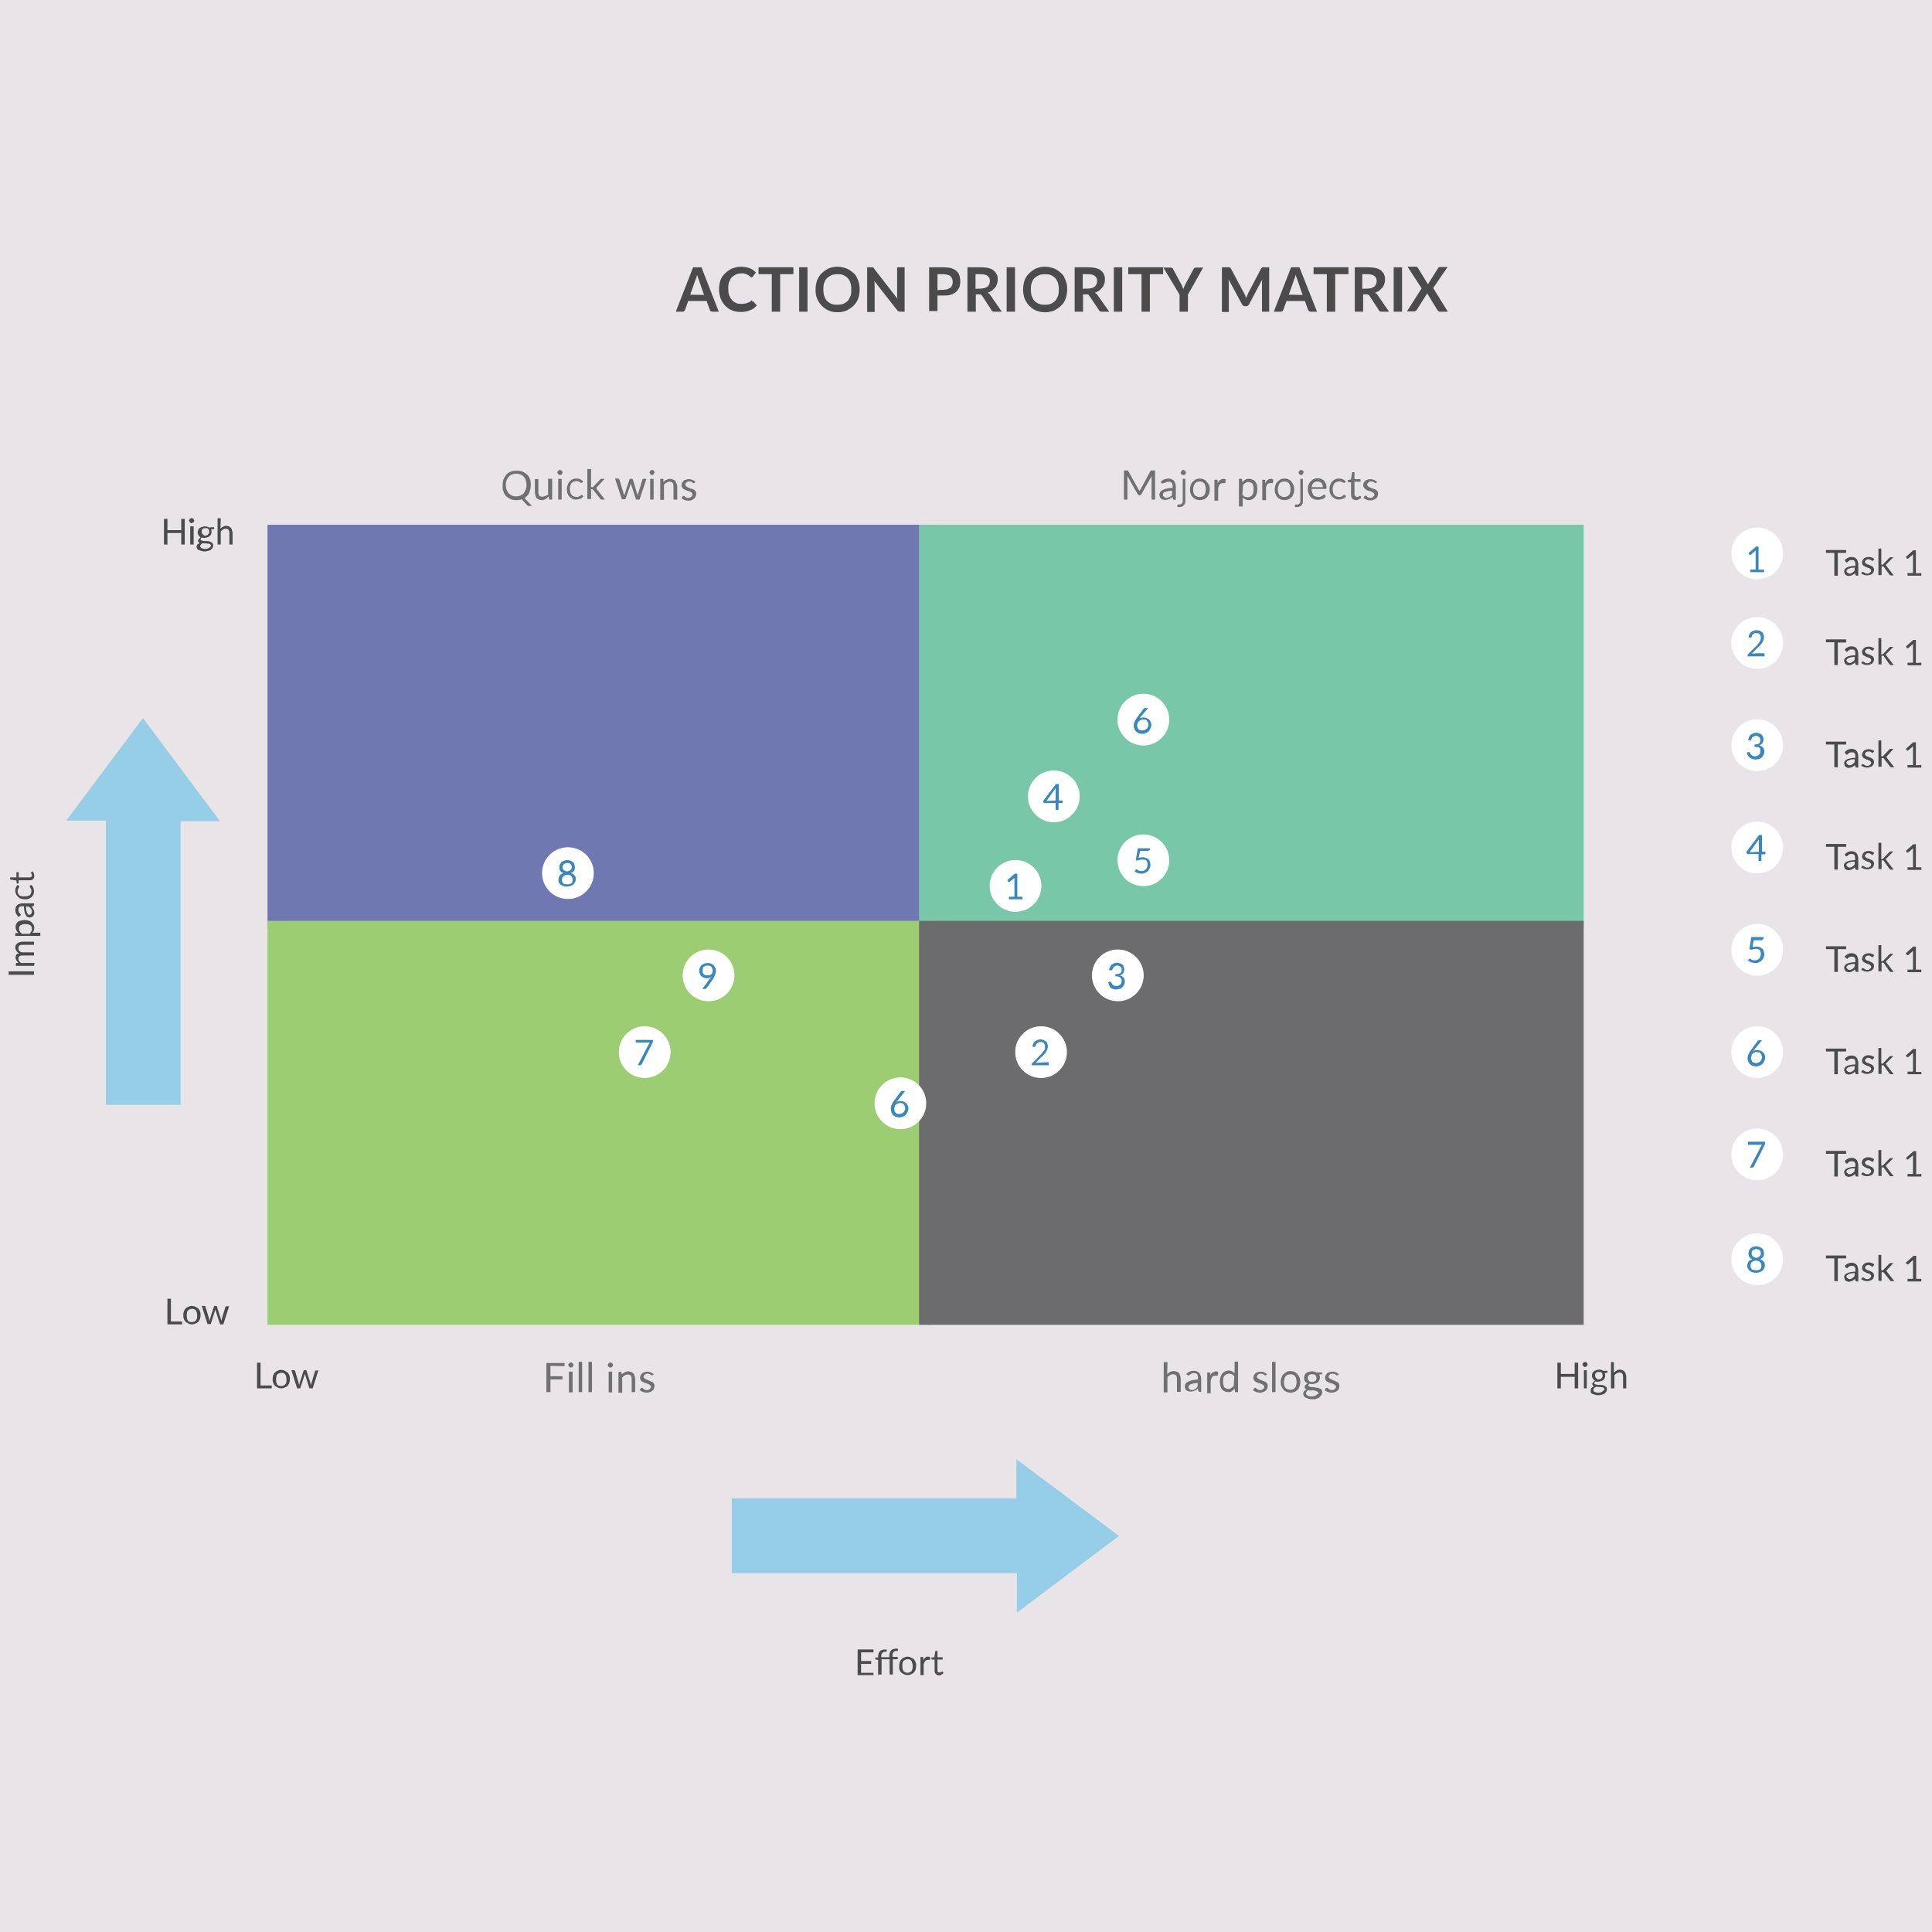 <svg xmlns="http://www.w3.org/2000/svg" id="jp3uqd2a1" viewBox="0 0 600 600"><rect x="0" y="0" width="600" height="600" fill="#333333" stroke="none"/><style>.st2{enable-background:new}.st3{fill:#707070}.st7{fill:#95cee6;stroke:#95cee6;stroke-width:1.5}.st8{fill:#4b4b4b}.st9{fill:#fff;stroke:#fff;stroke-width:1.5}.st10{fill:#3a87bd}</style><g id="scale" transform="scale(.895)"><g id="jp3uqd2a-ko7" transform="translate(5 5)"><path id="image" fill="#e9e4e8" stroke="#e9e4e8" stroke-width="1.5" d="M-.5-.7h69.3v91.2H-.5z" transform="scale(9.667 7.348)" vector-effect="non-scaling-stroke"/></g><g id="jp3uqd2a-ko17" transform="translate(155 163.75)"><path id="image_1_" fill="#7078b2" stroke="#7078b2" stroke-width="1.5" d="M-21.2 11.4h79.9v79.9h-79.9z" transform="scale(2.833 1.722)" vector-effect="non-scaling-stroke"/><g class="st2"><path d="M29.6 11.8h-1.1c-.2 0-.3 0-.4-.1-.1-.1-.3-.1-.3-.3L26 9.5c-.5.2-1.1.3-1.7.3-.8 0-1.4-.1-2-.3-.6-.3-1.1-.6-1.6-1-.4-.4-.8-1-1-1.7-.3-.6-.3-1.3-.3-2.1s.1-1.5.3-2.1c.3-.6.6-1.2 1-1.7.4-.4 1-.8 1.6-1 .6-.3 1.3-.3 2-.3.8 0 1.4.1 2 .3.6.3 1.1.6 1.6 1 .4.4.8 1 1 1.7.3.6.3 1.3.3 2.1 0 .4-.1 1-.2 1.4s-.3.9-.4 1.2-.4.7-.7 1c-.3.3-.5.5-.9.8l2.6 2.7zm-9.1-7.3c0 .6.1 1.2.3 1.7.2.5.4.9.7 1.2.3.3.7.6 1.1.8s1 .3 1.5.3 1-.1 1.5-.3c.4-.2.8-.4 1.1-.8.3-.3.5-.8.7-1.2.2-.5.3-1 .3-1.7 0-.6-.1-1.2-.3-1.7-.1-.5-.4-.8-.7-1.2-.3-.3-.7-.6-1.1-.7-.4-.2-1-.3-1.5-.3s-1 .1-1.5.3c-.4.2-.8.4-1.1.8s-.5.7-.7 1.2c-.2.5-.3 1-.3 1.6zm16.1-2.1v7.2h-.8c-.2 0-.3-.1-.3-.3l-.1-.8c-.3.3-.7.6-1 .9-.4.2-.9.4-1.4.4-.3 0-.7-.1-1-.2-.3-.1-.5-.3-.8-.5-.2-.3-.3-.5-.4-.9-.1-.3-.2-.7-.2-1.1V2.5h1.2V7c0 .5.1 1 .3 1.2.3.3.6.4 1.1.4.3 0 .7-.1 1-.3.5 0 .8-.3 1-.5V2.4h1.4zM40.2.2c0 .1 0 .3-.1.3s-.1.3-.2.4c0 0-.1.1-.2.1-.1.1-.3.1-.3.1s-.3 0-.4-.1c-.1-.1-.2-.1-.3-.2-.1-.1-.2-.2-.2-.3-.1-.1-.1-.3-.1-.3s0-.3.1-.3.1-.2.2-.3c.1-.1.2-.2.3-.2.1-.1.3-.1.3-.1s.3 0 .3.1c.1.1.2.1.3.2.1.1.2.2.2.3.1.1.1.2.1.3zm-.3 2.2v7.2h-1.2V2.4h1.2zM47 3.7c0 .1-.1.1 0 0-.1.1-.2.1-.3.1s-.2 0-.3-.1c-.1-.1-.2-.1-.3-.2-.1-.1-.3-.2-.4-.2-.2-.1-.4-.1-.7-.1-.3 0-.7.1-1 .2-.3.1-.5.3-.7.5-.2.3-.3.5-.4.9-.1.3-.2.7-.2 1.1s.1.8.2 1.1c.1.5.3.8.5 1 .2.3.4.4.7.5.3.1.5.2.9.2.3 0 .5 0 .8-.1.2-.1.3-.2.5-.3.1-.1.3-.2.3-.3h.2c.1 0 .2 0 .3.1l.3.4-.5.5c-.2.2-.4.3-.6.3-.3.1-.4.2-.7.2s-.5.1-.8.1c-.4 0-.9-.1-1.2-.3-.3-.2-.7-.4-1-.7-.2-.2-.5-.6-.6-1-.2-.4-.3-1-.3-1.6 0-.5.1-1 .3-1.5.2-.4.3-.9.6-1.1.3-.3.6-.6 1-.8.4-.2.9-.3 1.5-.3.5 0 1 .1 1.3.3.3.2.7.4 1 .7l-.4.4zm3.1-4.5v6.1h.6c.1 0 .2-.1.2-.2l2.3-2.4.2-.2c.1-.1.2-.1.3-.1h1.1l-2.6 2.8c-.1.2-.3.3-.4.3.1.1.2.1.3.2-.1.1 0 .2 0 .3l2.8 3.6h-1.1c-.1 0-.2 0-.3-.1-.1 0-.2-.1-.2-.2l-2.4-3-.2-.2c-.1 0-.2-.1-.3-.1h-.3v3.4h-1.3V-1h1.3v.2zm19.2 3.2l-2.4 7.2h-1c-.1 0-.2-.1-.3-.3L64 4.4c0-.1-.1-.3-.1-.3s.1-.3.1-.4c0 .1-.1.3-.1.3l-.1.3-1.7 4.9c0 .2-.2.3-.3.3h-1l-2.4-7.2h1c.1 0 .2 0 .3.1l.2.2 1.4 4.6c.1.3.2.7.2 1 0-.2.1-.3.2-.4.1-.2.1-.3.2-.5l1.5-4.6c0-.1.1-.1.1-.2.1-.1.2-.1.2-.1h.5c.1 0 .2 0 .3.1.1.1.1.1.1.2L66 7.3c.1.2.1.3.2.5 0 .2.1.3.1.4 0-.2.1-.3.1-.4 0-.2.1-.3.1-.5l1.4-4.6c0-.1.1-.2.2-.2.1-.1.2-.1.3-.1h.9zM72.1.2c0 .1 0 .3-.1.3s-.1.2-.2.3c0 .1-.1.2-.2.2-.1.1-.3.1-.3.1-.1 0-.3 0-.3-.1-.1-.1-.2-.1-.3-.2s-.2-.2-.2-.3c-.1-.1-.1-.3-.1-.3s0-.3.1-.3.1-.2.2-.3c.1-.1.2-.2.3-.2.1-.1.3-.1.3-.1.1 0 .3 0 .3.1.1.1.2.1.3.2s.1.2.1.3c.1.1.1.2.1.3zm-.3 2.2v7.2h-1.2V2.4h1.2zm3.4 1.1c.2-.2.3-.3.5-.4.2-.2.3-.3.5-.3l.6-.3c.3-.1.4-.1.7-.1.3 0 .7.1 1 .2.3.1.5.3.8.5.2.3.3.5.4.9.2.3.3.6.3 1.1v4.5h-1.3V5.1c0-.5-.1-1-.3-1.3-.3-.3-.6-.4-1.1-.4-.3 0-.7.1-1 .3-.3.2-.6.4-.9.7v5.3h-1.3V2.4h.8c.2 0 .3.1.3.3v.8zm10.9.2c-.1.1-.2.2-.3.2s-.2 0-.3-.1-.2-.1-.3-.2c-.1-.1-.3-.1-.4-.2s-.3-.1-.6-.1c-.2 0-.4 0-.6.1s-.3.1-.4.3c-.2 0-.3.1-.3.3-.1.1-.1.3-.1.4 0 .2.1.3.2.4 0 .2.2.3.4.4s.3.2.6.3c.3.1.4.2.7.3.3 0 .4.1.7.2.3.1.4.2.6.3.2.2.3.3.4.5.1.2.2.4.2.7 0 .3-.1.6-.2 1-.1.3-.3.5-.5.7s-.5.4-.9.6c-.3.1-.7.2-1.1.2-.5 0-1-.1-1.4-.3s-.8-.3-1-.6l.3-.5c0-.1.1-.1.2-.2.1 0 .1-.1.2-.1s.2 0 .3.1l.3.3c.1.1.3.2.5.3h.6c.3 0 .4 0 .6-.1.2-.1.3-.2.4-.3s.2-.3.3-.3c.1-.2.1-.3.1-.4 0-.2-.1-.3-.2-.5-.1-.3-.2-.3-.4-.4-.2-.1-.3-.2-.6-.3-.3-.1-.4-.2-.7-.2-.3-.1-.4-.2-.7-.3-.3-.1-.4-.3-.6-.3-.2-.2-.3-.3-.4-.5s-.2-.4-.2-.8c0-.3.1-.5.2-.8.1-.3.3-.4.5-.7.2-.2.5-.3.8-.4.3-.1.7-.2 1-.2.4 0 .9.1 1.3.3.3.2.7.3 1 .6l-.2.3z" class="st3"/></g></g><g id="jp3uqd2a-ko39" transform="translate(410 163.75)"><path id="image_2_" fill="#78c7a8" stroke="#78c7a8" stroke-width="1.5" d="M-31.4 11.4h79.9v79.9h-79.9z" transform="scale(2.833 1.722)" vector-effect="non-scaling-stroke"/><g class="st2"><path d="M-9.2-.5V9.6h-1.2V1.5L-14 7.8c-.1.2-.3.3-.5.3h-.2c-.3 0-.3-.1-.5-.3l-3.6-6.4v8.2H-20V-.5h1.3c.1 0 .1.1.2.2L-15 6c.1.1.1.3.2.3s.1.3.2.3c.1-.1.1-.3.2-.3s.1-.3.2-.3l3.4-6.3c.1-.1.1-.2.2-.2H-9.2zm1.9 4c.4-.4.8-.7 1.3-.9.5-.2 1-.3 1.5-.3.4 0 .8.1 1 .2.4.2.6.4.8.5.2.3.3.5.5.9.1.4.2.7.2 1.2v4.6h-.5c-.1 0-.2 0-.3-.1-.1 0-.1-.1-.2-.3l-.2-.7c-.1.2-.3.4-.4.5-.2.1-.4.2-.7.3-.2.1-.4.2-.6.2-.3.1-.4.1-.8.1-.3 0-.5 0-.8-.1-.3-.1-.4-.2-.6-.3-.2-.2-.3-.3-.4-.6-.1-.3-.2-.5-.2-.9 0-.3.1-.5.3-.8.2-.3.4-.5.8-.7.3-.2.8-.3 1.4-.5.5-.1 1.2-.2 2.1-.3V5c0-.5-.1-1-.3-1.2s-.6-.4-1-.4c-.3 0-.6 0-.8.1-.2.1-.3.2-.5.3-.3-.1-.4 0-.6.1-.1.1-.2.1-.3.1-.1 0-.2 0-.3-.1l-.2-.2-.2-.2zm4 3c-.6 0-1 .1-1.5.2s-.7.2-1 .3c-.2 0-.4.1-.5.3-.1.2-.2.3-.2.5s0 .3.1.5.2.3.3.3c.1.2.3.3.4.3 0 0 .2.1.4.1.3 0 .4 0 .6-.1s.3-.1.5-.2.4-.2.5-.2c.1-.1.2-.3.4-.5V6.5zm4.6-4.1v7.7c0 .3 0 .5-.1.8s-.2.4-.4.6-.3.4-.6.5c-.3.1-.5.2-1 .2h-.4c-.1 0-.3-.1-.3-.1l.1-.7s0-.1.1-.1h.6c.3 0 .6-.1.8-.3.2-.2.3-.4.3-.9V2.4h.9zM1.5.2c0 .1 0 .3-.1.3s-.1.3-.1.4c-.1 0-.2.1-.3.1-.1.1-.3.1-.4.1S.4 1.1.3 1C.2.9.1.9 0 .9-.1.8-.2.7-.2.6-.3.5-.3.3-.3.3s0-.3.1-.3.1-.3.2-.4c.1-.1.2-.2.3-.2.1-.1.3-.1.3-.1s.3 0 .3.1.2.1.3.2c.1.1.2.2.2.3.1.1.1.2.1.3zm4.8 2.1c.5 0 1 .1 1.4.3.4.2.8.4 1 .8.3.3.6.7.8 1.1.2.4.3 1 .3 1.6 0 .5-.1 1-.3 1.6-.2.4-.4.8-.7 1.1-.3.3-.7.6-1 .7-.5.2-1 .3-1.5.3s-1-.1-1.4-.3c-.4-.2-.8-.4-1-.7-.3-.3-.6-.7-.7-1.1-.2-.5-.3-1-.3-1.6 0-.5.1-1 .3-1.6.2-.4.3-.9.7-1.1.3-.3.7-.6 1-.8.5-.2.9-.3 1.4-.3zm0 6.4c.7 0 1.2-.2 1.6-.7.3-.4.5-1.1.5-2s-.2-1.5-.5-2c-.4-.4-.9-.7-1.6-.7-.3 0-.7.1-1 .2-.2.1-.5.2-.6.5-.2.3-.4.5-.5.9-.1.3-.2.7-.2 1.1 0 .9.2 1.5.5 2 .6.5 1.1.7 1.8.7zm6.2-4.8c.3-.5.5-.9.9-1.1s.7-.4 1.2-.4c.2 0 .3 0 .4.1.2 0 .3.1.3.2l-.1 1c0 .1-.1.2-.2.2h-.7c-.3 0-.4 0-.6.1-.2.1-.3.2-.4.3-.2.1-.3.3-.3.5-.1.2-.2.4-.3.7V10h-1.3V2.7h.7c.2 0 .3 0 .3.1.1.1.1.2.1.2v.9zm8.6-.3c.3-.3.6-.7 1-.9.4-.3.9-.3 1.4-.3.4 0 .8.1 1.1.3.4.1.7.3.9.6.3.4.5.7.6 1.1.1.4.2 1 .2 1.6 0 .5-.1 1-.2 1.5-.2.4-.3.9-.6 1.2s-.6.6-1 .8c-.3.2-.8.3-1.3.3-.4 0-.8-.1-1.1-.3s-.6-.3-.9-.6V12h-1.3V2.4h.8c.2 0 .3.1.3.3l.1.9zm0 4.3c.3.3.5.5.8.7.3.1.6.2 1 .2.7 0 1.2-.3 1.6-.7.3-.4.5-1.1.5-2 0-.4 0-.9-.1-1.2s-.2-.6-.3-.8c-.2-.2-.3-.3-.6-.4-.3-.1-.5-.2-.8-.2-.4 0-.8.1-1 .3-.3.2-.6.4-.9.8l-.2 3.3zm7.9-4c.3-.5.5-.9.9-1.1.3-.3.7-.4 1.2-.4.2 0 .3 0 .4.1.2.1.3.1.3.2l-.1 1c0 .1-.1.2-.2.2h-.7c-.3 0-.4 0-.6.1s-.2 0-.3.1c-.2.1-.3.3-.3.5-.1.2-.2.4-.3.7v4.5H28V2.7h.7c.2 0 .3 0 .3.1v1.1zm6.7-1.6c.5 0 1 .1 1.4.3.4.2.8.4 1 .8.3.3.5.7.7 1.1.2.4.3 1 .3 1.6 0 .5-.1 1-.3 1.6-.2.4-.3.9-.7 1.1-.3.3-.7.6-1 .7-.4.2-.9.3-1.4.3s-1-.1-1.4-.3c-.4-.2-.8-.4-1-.7-.3-.3-.5-.7-.7-1.1-.2-.4-.3-1-.3-1.6 0-.5.1-1 .3-1.6.2-.4.3-.9.7-1.1.3-.3.7-.6 1-.8.4-.2.9-.3 1.4-.3zm0 6.4c.7 0 1.2-.3 1.6-.7.3-.4.5-1.1.5-2s-.2-1.5-.5-2c-.3-.4-.9-.7-1.6-.7-.3 0-.7.1-1 .2-.2.1-.5.2-.7.5s-.3.5-.4.9c-.1.3-.2.7-.2 1.1 0 .9.2 1.5.5 2 .6.5 1.1.7 1.8.7zm6.4-6.3v7.7c0 .3 0 .5-.1.8s-.2.4-.3.6-.4.4-.7.5c-.3.1-.5.2-1 .2h-.4c-.1 0-.3-.1-.3-.1l.1-.7s0-.1.1-.1h.6c.3 0 .6-.1.8-.3.2-.2.3-.4.3-.9V2.4h.9zm.2-2.2c0 .1 0 .3-.1.3s-.1.2-.2.3c0 .1-.1.2-.2.2-.1.1-.3.1-.3.1-.1 0-.3 0-.3-.1-.1-.1-.2-.1-.3-.2s-.2-.2-.2-.3c-.1-.1-.1-.3-.1-.3s0-.3.1-.3.1-.2.2-.3c.1-.1.2-.2.3-.2.1-.1.3-.1.3-.1.1 0 .3 0 .3.1.1.1.2.1.3.2s.2.2.2.3v.3zM50 8.6l-.5.5c-.2.2-.4.3-.7.3-.3.1-.5.2-.8.2-.3.1-.5.1-.8.1-.5 0-1-.1-1.4-.3s-.8-.4-1-.7c-.3-.3-.5-.7-.7-1.2-.2-.4-.3-1-.3-1.7 0-.5.1-1 .3-1.4.2-.4.3-.8.7-1.1.3-.3.6-.6 1-.8.4-.2.9-.3 1.4-.3.4 0 .8.1 1.2.2.3.2.7.3 1 .6.3.3.4.6.6 1s.3.9.3 1.4c0 .2 0 .3-.1.4 0 .1-.1.1-.3.1h-4.8c0 .4.1.9.2 1.2.1.3.3.6.4.9.2.3.4.3.7.5.3.1.6.2 1 .2.3 0 .6 0 .8-.1.3-.1.4-.2.6-.3.2-.1.3-.2.4-.3.1-.1.2-.1.3-.1.1 0 .2 0 .3.1l.2.6zm-1-3.3c0-.3 0-.5-.1-.8-.1-.3-.2-.4-.3-.6-.2-.2-.3-.3-.6-.4-.3-.1-.5-.2-.8-.2-.6 0-1 .2-1.4.5-.3.3-.6.9-.7 1.5H49zm7.7-1.6c0 .1-.1.1 0 0-.1.1-.2.1-.3.1-.1 0-.2 0-.3-.1s-.1 0-.3-.1c-.1-.1-.3-.2-.4-.2-.2-.1-.4-.1-.7-.1-.3 0-.7.1-1 .2-.3.1-.5.3-.7.5-.2.3-.3.5-.4.9-.1.3-.2.7-.2 1.1s.1.8.2 1.1c0 .4.2.7.4.9.2.3.4.4.7.5.3.1.5.2.9.2.3 0 .5 0 .8-.1.2-.1.3-.2.5-.3.1-.1.3-.2.3-.3h.3c.1 0 .2 0 .3.1l.3.4-.5.5c-.2.2-.4.3-.6.3-.3.1-.4.2-.7.2s-.5.1-.8.1c-.4 0-.9-.1-1.2-.3-.3-.2-.7-.4-1-.7-.3-.2-.5-.6-.7-1-.2-.4-.3-1-.3-1.6 0-.5.1-1 .3-1.5.2-.4.3-.9.6-1.1.3-.3.6-.6 1-.8.4-.2.9-.3 1.5-.3.5 0 1 .1 1.3.3.3.2.7.4 1 .7l-.3.4zm3.9 6.1c-.5 0-1-.2-1.3-.4-.3-.4-.5-.9-.5-1.5V3.6H58c-.1 0-.2 0-.2-.1-.1-.1-.1-.1-.1-.2v-.5l1.1-.2.3-2.2c0-.1.1-.1.1-.2.1-.1.1-.1.2-.1h.6v2.4h2.1v.9H60v4.3c0 .3.1.5.3.7.2.2.3.3.6.3.2 0 .3 0 .3-.1.1 0 .2-.1.3-.1.1 0 .2-.1.2-.1.1 0 .1-.1.2-.1s.1 0 .2.1l.3.6c-.2.2-.4.3-.8.4-.3.3-.7.4-1 .4zm7.1-6.1c-.1.1-.2.2-.3.2s-.2 0-.3-.1-.1-.1-.3-.2c-.1-.1-.3-.1-.4-.2-.2-.1-.3-.1-.6-.1-.2 0-.4 0-.6.1-.2.1-.3.1-.4.3l-.3.3c-.1.1-.1.3-.1.4 0 .2.1.3.2.4 0 .2.2.3.4.4.2.1.3.2.6.3s.4.2.7.3c.2 0 .4.1.7.2.3.1.4.2.6.3.2.2.3.3.4.5.1.2.2.4.2.7 0 .3-.1.6-.2 1-.1.3-.3.5-.5.7-.3.2-.5.3-.9.5-.3.1-.7.2-1.1.2-.5 0-1-.1-1.4-.3s-.8-.3-1-.6l.3-.5c0-.1.1-.1.2-.2.1 0 .1-.1.2-.1s.2 0 .3.1l.3.3c.2.1.3.2.5.3.1.1.3.1.6.1s.4 0 .6-.1c.2-.1.3-.2.4-.3s.2-.3.3-.3c.1-.2.1-.3.1-.4 0-.2-.1-.3-.2-.5-.1-.1-.3-.3-.4-.3-.2-.1-.3-.2-.6-.3-.3-.1-.4-.2-.7-.2-.3-.1-.4-.2-.7-.3-.3-.1-.5-.3-.6-.4-.2-.2-.3-.3-.4-.5-.2-.2-.3-.4-.3-.8 0-.3.1-.5.2-.8.1-.3.3-.4.5-.7.2-.2.5-.3.8-.4.3-.1.7-.2 1-.2.4 0 .9.1 1.3.3.3.2.7.3 1 .6l-.1.3z" class="st3"/></g></g><g id="jp3uqd2a-ko11" transform="translate(155 318.75)"><path id="image_3_" fill="#9dcd73" stroke="#9dcd73" stroke-width="1.5" d="M-21.2 1.2h79.9v79.9h-79.9z" transform="scale(2.833 1.722)" vector-effect="non-scaling-stroke"/><g class="st2"><path d="M36 155.2v3.6h4.2v1.1H36v4.4h-1.4v-10.1h6.3v1.1l-4.9-.1zm8-.3c0 .1 0 .3-.1.3-.1.1-.1.2-.2.3s-.2.2-.3.2c-.1.1-.3.1-.3.1-.1 0-.3 0-.3-.1s-.2-.1-.3-.2c-.1-.1-.2-.2-.2-.3-.1-.1-.1-.3-.1-.3 0-.1 0-.3.1-.3.1-.1.1-.2.2-.3s.2-.2.3-.2c.1-.1.3-.1.3-.1.1 0 .3 0 .3.1s.2.1.3.2c.1.1.2.2.2.3 0 0 .1.1.1.3zm-.3 2.3v7.2h-1.3v-7.2h1.3zm3.3-3.4v10.5h-1.2v-10.5H47zm3.4 0v10.5h-1.2v-10.5h1.2zm7.3 1.1c0 .1 0 .3-.1.3-.1.1-.1.2-.2.3-.1.1-.2.2-.3.2-.1.1-.3.1-.3.1-.1 0-.3 0-.3-.1-.1-.1-.2-.1-.3-.2-.1-.1-.2-.2-.2-.3-.1-.1-.1-.3-.1-.3 0-.1 0-.3.1-.3.1-.1.1-.2.2-.3.1-.1.2-.2.3-.2.1-.1.3-.1.3-.1.1 0 .3 0 .3.1.1.1.2.1.3.2.1.1.2.2.2.3.1 0 .1.1.1.3zm-.3 2.3v7.2h-1.2v-7.2h1.2zm3.3 1c.2-.2.3-.3.5-.4.2-.2.3-.3.5-.3l.6-.3c.3-.1.4-.1.7-.1.3 0 .7.1 1 .2.3.1.5.3.8.5.2.3.3.5.4.9s.2.7.2 1.1v4.5h-1.2v-4.5c0-.5-.1-1-.3-1.2-.3-.3-.6-.4-1.1-.4-.3 0-.7.1-1 .3-.3.2-.6.4-.9.7v5.3h-1.3v-7.2h.8c.2 0 .3.1.3.3v.6zm10.9.1c-.1.1-.2.2-.3.2s-.2 0-.3-.1-.2-.1-.3-.2c-.1-.1-.3-.1-.4-.2s-.3-.1-.6-.1c-.2 0-.4 0-.6.1s-.3.1-.4.3l-.3.3c-.1.1-.1.3-.1.4s.1.3.2.4c.1.1.3.3.4.3.2.1.3.2.6.3s.4.2.7.3.4.2.7.3.4.2.6.3.3.3.4.5.2.4.2.7c0 .3-.1.6-.2 1-.1.3-.3.5-.5.7s-.5.3-.9.5c-.3.1-.7.2-1.1.2-.5 0-1-.1-1.4-.3-.4-.2-.8-.3-1-.6l.3-.5c0-.1.1-.1.2-.2.1 0 .1-.1.2-.1s.2 0 .3.1l.3.3c.2.1.3.2.5.3.2.1.4.1.7.1s.4 0 .6-.1.3-.2.4-.3.2-.3.3-.3c.1-.2.1-.3.1-.4s-.1-.3-.2-.5c-.1-.1-.3-.3-.4-.3-.2-.1-.3-.2-.6-.3s-.4-.2-.7-.2c-.3-.1-.4-.2-.7-.3s-.4-.3-.6-.3c-.2-.2-.3-.3-.4-.5-.1-.2-.2-.4-.2-.8 0-.3.1-.5.2-.8.1-.3.3-.4.5-.7.2-.2.5-.3.8-.4.3-.1.7-.2 1-.2.4 0 .9.1 1.3.3.3.2.7.3 1 .6l-.3.2z" class="st3"/></g></g><g id="jp3uqd2a-ko25" transform="translate(410 318.75)"><path id="image_4_" fill="#6c6b6e" stroke="#6c6b6e" stroke-width="1.5" d="M-31.4 1.2h79.9v79.9h-79.9z" transform="scale(2.833 1.722)" vector-effect="non-scaling-stroke"/><g class="st2"><path d="M-5 158.1c.3-.3.6-.6 1-.8.3-.2.8-.3 1.3-.3.3 0 .7.1 1 .2.3.1.5.3.8.5.2.3.3.5.4.9s.2.7.2 1.1v4.5h-1.3v-4.5c0-.5-.1-1-.3-1.2-.3-.3-.6-.4-1.1-.4-.3 0-.7.1-1 .3-.3.2-.6.4-.9.7v5.3h-1.3v-10.5h1.3l-.1 4.2zm6.5 0c.4-.3.8-.7 1.3-.9.4-.2 1-.3 1.5-.3.4 0 .8.1 1 .2.3.2.6.3.8.5.2.3.3.5.5.9.1.3.2.7.2 1.1v4.6h-.5c-.1 0-.2 0-.3-.1-.1 0-.1-.1-.2-.3l-.2-.7c-.2.2-.3.3-.5.4-.2.2-.3.3-.6.3-.2.1-.4.2-.6.2-.3.1-.4.1-.8.1-.3 0-.5 0-.8-.1s-.4-.2-.6-.3-.3-.3-.4-.6c-.1-.3-.2-.5-.2-.9 0-.3.1-.5.3-.8.2-.3.4-.5.8-.7s.8-.3 1.4-.5c.5-.1 1.2-.2 2.1-.3v-.5c0-.5-.1-1-.3-1.3-.3-.3-.6-.4-1-.4-.3 0-.6 0-.8.1-.2.1-.3.2-.5.3s-.3.2-.4.3c-.1.1-.3.1-.3.1-.1 0-.2 0-.3-.1l-.2-.2-.4-.1zm4.1 3c-.6 0-1 .1-1.5.2-.4.1-.7.2-1 .3-.3.1-.4.3-.5.4s-.2.3-.2.5 0 .3.1.5.2.3.3.3c.1.1.3.2.3.2.2 0 .3.1.4.1.3 0 .4 0 .6-.1.2-.1.3-.1.5-.2s.3-.2.4-.3l.4-.4c.2.1.2-1.5.2-1.5zm4.3-2.5c.3-.5.5-.9.9-1.1s.7-.4 1.2-.4c.2 0 .3 0 .4.1.2 0 .3.1.3.2l-.1 1c0 .1-.1.2-.2.2h-.7c-.3 0-.4 0-.6.1-.2.1-.3.2-.4.3-.2.1-.3.3-.3.5-.1.2-.2.4-.3.7v4.5H8.9v-7.2h.7c.2 0 .3 0 .3.1.1.1.1.2.1.3l-.1.7zm9.7-4.8v10.5h-.8c-.2 0-.3-.1-.3-.3l-.1-.9c-.3.3-.7.7-1 .9-.3.3-.9.3-1.4.3-.4 0-.8-.1-1.1-.3-.3-.2-.6-.3-.9-.7-.3-.3-.4-.7-.5-1.1-.1-.4-.2-1-.2-1.6 0-.5.1-1 .2-1.5.2-.4.3-.9.6-1.2.3-.3.6-.6 1-.8s.8-.3 1.3-.3c.4 0 .8.1 1.1.3s.6.3.9.6v-4h1.2v.1zm-1.3 5c-.3-.3-.5-.5-.8-.7-.3-.1-.6-.2-1-.2-.7 0-1.2.3-1.6.7s-.5 1.1-.5 2c0 .4 0 .9.1 1.2.1.3.2.6.3.8.2.2.3.3.6.4.3.1.5.2.8.2.4 0 .8-.1 1-.3.3-.2.6-.4.9-.8l.2-3.3zm11.1-.5c-.1.1-.2.2-.3.2s-.2 0-.3-.1-.2-.1-.3-.2c-.1-.1-.3-.1-.4-.2-.2-.1-.3-.1-.6-.1-.2 0-.4 0-.6.1-.2.1-.3.1-.4.3l-.3.3c-.1.1-.1.3-.1.4s.1.3.2.4c.1.1.3.3.4.3.2.1.3.2.6.3s.4.2.7.3c.3.1.4.2.7.3.3.1.4.2.6.3.2.2.3.3.4.5.1.2.2.4.2.7 0 .3-.1.6-.2 1-.1.3-.3.5-.5.7-.3.2-.5.3-.9.5-.3.1-.7.2-1.1.2-.5 0-1-.1-1.4-.3-.4-.2-.8-.3-1-.6l.3-.5c0-.1.1-.1.2-.2.1 0 .1-.1.2-.1s.2 0 .3.1l.3.3c.1.1.3.2.5.3.2.1.4.1.7.1.3 0 .4 0 .6-.1s.3-.2.4-.3c.1-.1.2-.3.3-.3.1-.2.1-.3.1-.4s-.1-.3-.2-.5c-.1-.1-.3-.3-.4-.3-.2-.1-.3-.2-.6-.3-.3-.1-.4-.2-.7-.2-.3-.1-.4-.2-.7-.3-.3-.1-.4-.3-.6-.3-.2-.2-.3-.3-.4-.5-.1-.2-.2-.4-.2-.8 0-.3.1-.5.2-.8.1-.3.3-.4.5-.7.2-.2.5-.3.8-.4.3-.1.7-.2 1-.2.4 0 .9.1 1.3.3.3.2.7.3 1 .6l-.3.2zm3.2-4.5v10.5h-1.2v-10.5h1.2zm5.2 3.2c.5 0 1 .1 1.4.3.4.2.8.4 1 .8.3.3.5.7.7 1.1.2.4.3 1 .3 1.6s-.1 1-.3 1.6c-.2.4-.3.9-.7 1.1-.3.3-.7.6-1 .7-.4.2-.9.3-1.4.3-.5 0-1-.1-1.4-.3-.4-.2-.8-.4-1-.7-.3-.3-.5-.7-.7-1.1-.2-.4-.3-1-.3-1.6 0-.5.1-1 .3-1.6.2-.4.3-.9.7-1.1.3-.3.7-.6 1-.8.3-.2.8-.3 1.4-.3zm0 6.5c.7 0 1.2-.3 1.6-.7.3-.4.5-1.1.5-2s-.2-1.5-.5-2c-.3-.4-.9-.7-1.6-.7-.3 0-.7.1-1 .2-.3.1-.5.3-.7.5s-.3.5-.4.9c-.1.3-.2.7-.2 1.1 0 .9.2 1.5.5 2 .5.4 1 .7 1.8.7zm11-6.1v.4c0 .2-.1.3-.3.3l-.8.1c.2.3.3.7.3 1s-.1.7-.2 1c-.2.3-.3.5-.5.7-.3.2-.5.3-.9.4-.3.1-.7.2-1 .2s-.6 0-1-.1c-.2.1-.3.2-.3.3-.1.1-.1.2-.1.3s.1.3.2.3c.2.1.3.2.5.2.3 0 .5.1.8.1.3 0 .6 0 .9.1.3.1.6.1.9.1.3.1.5.2.8.3.3.1.4.3.5.5.2.2.2.4.2.8s-.1.6-.3.9-.3.5-.7.8c-.3.3-.6.4-1 .5-.4.2-.9.2-1.4.2-.5 0-1-.1-1.4-.2-.3-.1-.7-.3-1-.4-.3-.2-.4-.3-.6-.6-.1-.3-.2-.4-.2-.7 0-.3.1-.6.3-.9.3-.3.5-.4.9-.6-.2-.1-.3-.3-.5-.3-.1-.2-.2-.3-.2-.6 0-.1 0-.2.1-.3 0-.1.1-.3.2-.3l.3-.3c.1-.1.3-.2.4-.3-.3-.2-.6-.4-.9-.8-.2-.3-.3-.7-.3-1.1 0-.3.1-.7.2-1 .2-.3.3-.5.5-.7.3-.2.5-.3.9-.4s.7-.2 1.1-.2c.3 0 .6 0 .9.1s.5.2.7.3h2v-.1zm-1.3 7.3c0-.2-.1-.3-.2-.4-.1-.1-.3-.2-.4-.3-.2-.1-.3-.1-.6-.2s-.4-.1-.7-.1h-.8c-.3 0-.5 0-.7-.1-.3.1-.5.3-.6.4-.2.2-.3.4-.3.7 0 .2 0 .3.1.4.1.2.2.3.3.3.2.1.3.2.6.3.3.1.5.1.9.1.3 0 .6 0 .9-.1s.5-.2.7-.3c.2-.1.3-.3.4-.4.4.1.4-.1.4-.3zm-2.3-3.9c.3 0 .4 0 .7-.1.2-.1.3-.2.5-.3.2-.1.3-.3.3-.4.1-.2.1-.3.1-.6 0-.4-.2-.8-.4-1s-.6-.3-1.1-.3c-.5 0-.9.1-1.1.3-.3.3-.4.6-.4 1 0 .2 0 .4.1.6s.2.3.3.4c.2.1.3.3.5.3.1 0 .2.1.5.1zm9.1-2.5c-.1.1-.2.2-.3.2s-.2 0-.3-.1-.2-.1-.3-.2c-.1-.1-.3-.1-.4-.2-.2-.1-.3-.1-.6-.1-.2 0-.4 0-.6.1-.2.1-.3.1-.4.3l-.3.3c-.1.1-.1.3-.1.4s.1.3.2.4c.1.1.3.3.4.3.2.1.3.2.6.3.3.1.4.2.7.3.3.1.4.2.7.3.3.1.4.2.6.3.2.2.3.3.4.5.1.2.2.4.2.7 0 .3-.1.6-.2 1-.1.3-.3.5-.5.7-.3.2-.5.3-.9.5-.3.1-.7.2-1.1.2-.5 0-1-.1-1.4-.3s-.8-.3-1-.6l.3-.5c0-.1.1-.1.2-.2.1 0 .1-.1.2-.1s.2 0 .3.1l.3.3c.2.1.3.2.5.3.2.1.4.1.7.1s.4 0 .6-.1c.2-.1.3-.2.4-.3.1-.1.2-.3.3-.3.1-.2.1-.3.1-.4s-.1-.3-.2-.5c-.1-.1-.3-.3-.4-.3-.2-.1-.3-.2-.6-.3-.3-.1-.4-.2-.7-.2-.3-.1-.4-.2-.7-.3s-.4-.3-.6-.3c-.2-.2-.3-.3-.4-.5-.1-.2-.2-.4-.2-.8 0-.3.1-.5.2-.8.1-.3.3-.4.5-.7.2-.2.5-.3.8-.4.3-.1.7-.2 1-.2.4 0 .9.1 1.3.3.3.2.7.3 1 .6l-.3.2z" class="st3"/></g></g><g id="jp3uqd2a-ko32" transform="translate(75 238.75)"><path id="image_5_" d="M-13.1 87.1V27.3H-.8l-24.6-20-24.5 19.9h12.4v59.9z" class="st7" transform="scale(1 1.646)" vector-effect="non-scaling-stroke"/></g><g id="jp3uqd2a-ko8" transform="translate(335 528.75)"><path id="image_6_" d="M-48.5-8.1h60v-12.2L31.4 4.2 11.6 28.7V16.4h-60.1z" class="st7" transform="scale(1.646 1)" vector-effect="non-scaling-stroke"/></g><g class="st2" id="jp3uqd2a-ko18"><path d="M-30.9 31.3v8.9h-1.2v-4h-4.8v4h-1.2v-8.9h1.2v3.9h4.8v-3.9h1.2zm3.3.6c0 .1 0 .2-.1.3 0 .1-.1.2-.2.3-.1.1-.2.1-.3.2-.1 0-.2.1-.3.1-.1 0-.2 0-.3-.1-.1 0-.2-.1-.3-.2-.1-.1-.1-.2-.2-.3 0-.1-.1-.2-.1-.3 0-.1 0-.2.1-.3.1-.2.1-.2.2-.3.1-.1.2-.1.3-.2.1 0 .2-.1.3-.1.1 0 .2 0 .3.1.1 0 .2.1.3.2.1.1.1.2.2.3.1.2.1.3.1.3zm-.2 2v6.3H-29v-6.3h1.2zm7.1.3v.4c0 .2-.1.3-.3.3h-.8c.2.3.2.6.2.9 0 .3-.1.6-.2.9-.1.3-.3.4-.5.6-.2.2-.4.3-.8.4-.3.1-.6.2-1 .2-.3 0-.6 0-.9-.1-.2.1-.3.2-.3.3-.1.1-.1.2-.1.3 0 .2.1.3.2.3.1.1.3.2.5.2s.4.1.7.1h.8c.3 0 .5.1.8.1.3.1.5.1.7.3.2.1.3.3.5.4.1.2.2.4.2.7 0 .3-.1.5-.2.8-.2.3-.3.4-.6.7-.3.2-.5.3-1 .4-.3.1-.8.2-1.2.2s-.9-.1-1.2-.2l-.9-.3c-.3-.1-.4-.3-.5-.5s-.2-.4-.2-.6c0-.3.1-.6.3-.8s.4-.3.8-.5c-.2-.1-.3-.2-.4-.3-.1-.2-.2-.3-.2-.5 0-.1 0-.2.1-.3 0-.1.1-.2.2-.3l.3-.3.3-.3c-.3-.2-.5-.4-.7-.7-.2-.3-.3-.6-.3-1s.1-.6.2-.9c.1-.3.3-.4.5-.6.2-.2.4-.3.8-.4.3-.1.6-.2 1-.2.3 0 .5 0 .8.1s.4.2.6.3c.1-.1 1.8-.1 1.8-.1zm-1.1 6.4c0-.2 0-.3-.1-.3l-.3-.3c-.2-.1-.3-.1-.5-.1s-.4 0-.6-.1h-.7c-.3 0-.4 0-.6-.1-.3.1-.4.3-.6.4-.2.2-.3.3-.3.6 0 .2 0 .3.1.4.1.1.2.3.3.3.2.1.3.2.5.2.3.1.5.1.8.1s.5 0 .8-.1c.3-.1.4-.1.6-.3.2-.1.3-.2.3-.3.2-.1.3-.3.3-.4zm-2-3.5c.3 0 .4 0 .6-.1.2-.1.3-.2.4-.3s.2-.3.3-.4.1-.3.1-.5c0-.3-.1-.7-.3-1-.3-.3-.6-.3-1-.3s-.8.1-1 .3c-.3.3-.3.5-.3 1 0 .2 0 .3.1.5s.2.3.3.4c.1.1.3.2.4.3 0 .1.1.1.4.1zm5.3-2.4c.3-.3.5-.5.9-.7s.7-.3 1.1-.3c.3 0 .6.1.9.2.3.1.5.3.7.5.2.2.3.4.4.8.1.3.2.6.2 1v4h-1.1v-4c0-.4-.1-.9-.3-1.1-.2-.3-.5-.4-1-.4-.3 0-.6.1-.9.3s-.5.3-.8.6v4.6h-1.1v-9.1h1.1l-.1 3.6z" class="st8" transform="translate(95 148.75)"/></g><g class="st2" id="jp3uqd2a-ko10"><path d="M-31.8 4.8v1h-5.1v-8.9h1.2v7.9h3.9zm3.4-5.4c.4 0 .9.1 1.2.3.3.2.7.3 1 .6.3.3.4.6.6 1 .2.4.2.9.2 1.3 0 .5-.1 1-.2 1.3-.2.4-.3.7-.6 1-.3.3-.6.5-1 .6-.3.2-.8.3-1.2.3-.4 0-.9-.1-1.2-.3-.3-.2-.7-.3-1-.6-.3-.3-.4-.6-.6-1-.2-.4-.2-.9-.2-1.3 0-.5.1-1 .2-1.3s.3-.7.6-1c.3-.3.6-.5 1-.6.3-.2.6-.3 1.2-.3zm0 5.6c.6 0 1-.2 1.4-.6s.4-1 .4-1.7-.2-1.3-.4-1.7c-.3-.4-.8-.6-1.4-.6-.3 0-.6.1-.8.2-.3.1-.4.3-.6.4-.2.2-.3.4-.3.8-.1.3-.1.6-.1 1 0 .8.2 1.3.4 1.7.2.4.7.5 1.4.5zm12.9-5.5l-2 6.3h-.9c-.1 0-.2-.1-.3-.2l-1.4-4.3c0-.1-.1-.2-.1-.3 0-.1 0-.2-.1-.3 0 .1 0 .2-.1.3 0 .1-.1.2-.1.3l-1.3 4.2c0 .2-.1.2-.3.2h-.9l-2-6.3h.9c.1 0 .2 0 .3.1.1.1.1.1.1.2l1.2 4c.1.3.1.6.2.9 0-.2.1-.3.1-.4 0-.2.1-.3.1-.4l1.3-4.1c0-.1.1-.1.1-.2.1 0 .1-.1.2-.1h.5c.1 0 .2 0 .2.1.1 0 .1.1.1.2l1.3 4.1c.1.2.1.3.1.4 0 .2.1.3.1.4 0-.2.1-.3.1-.4 0-.2.1-.3.1-.4l1.2-4c0-.1.1-.1.1-.2.1 0 .1-.1.2-.1h1z" class="st8" transform="translate(95 453.75)"/></g><g class="st2" id="jp3uqd2a-ko19"><path d="M-35.7 2v1h-5.1v-8.9h1.2V2h3.9zm3.3-5.4c.4 0 .9.1 1.2.3.3.2.7.3 1 .6.3.3.4.6.6 1 .2.4.2.9.2 1.3 0 .5-.1 1-.2 1.3-.2.4-.3.7-.6 1-.3.3-.6.5-1 .6-.3.2-.8.3-1.2.3-.4 0-.9-.1-1.2-.3-.3-.2-.7-.3-1-.6-.3-.3-.4-.6-.6-1-.2-.4-.2-.9-.2-1.3 0-.5.1-1 .2-1.3.2-.4.3-.7.6-1 .3-.3.6-.5 1-.6.3-.3.7-.3 1.2-.3zm0 5.6c.6 0 1-.2 1.4-.6s.4-1 .4-1.7-.2-1.3-.4-1.7c-.3-.4-.8-.6-1.4-.6-.3 0-.6.1-.8.2-.3.1-.4.3-.6.4s-.3.4-.3.8c-.1.3-.1.6-.1 1 0 .8.2 1.3.4 1.7.2.3.8.5 1.4.5zm12.9-5.5l-2 6.3h-.9c-.1 0-.2-.1-.3-.2L-24-1.4c0-.1-.1-.2-.1-.3 0-.1 0-.2-.1-.3 0 .1 0 .2-.1.3 0 .1-.1.2-.1.3l-1.4 4.3c0 .1-.1.1-.2.1h-.9l-2-6.3h.9c.1 0 .2 0 .3.1s.1.1.1.2l1.2 4c.1.3.1.6.2.9 0-.2.1-.3.1-.4s.1-.3.1-.4l1.3-4.1c0-.1.1-.1.1-.2.1 0 .1-.1.2-.1h.5c.1 0 .2 0 .2.1.1 0 .1.1.1.2l1.3 4.1c.1.2.1.3.1.4s.1.3.1.4c0-.2.1-.3.1-.4s.1-.3.1-.4l1.2-4c0-.1.1-.1.1-.2.1 0 .1-.1.2-.1h.9z" class="st8" transform="translate(130 478.75)"/></g><g class="st2" id="jp3uqd2a-ko26"><path d="M-92.4-5.9V3h-1.2v-4h-4.8v4h-1.2v-8.9h1.2V-2h4.8v-3.9h1.2zm3.3.6c0 .1 0 .2-.1.3s-.1.2-.2.3c-.1.1-.2.1-.3.2-.1 0-.2.1-.3.1-.1 0-.2 0-.3-.1-.1 0-.2-.1-.3-.2-.1-.1-.1-.2-.2-.3 0-.1-.1-.2-.1-.3s0-.2.1-.3c.1-.2.1-.2.2-.3s.2-.1.3-.2c.1 0 .2-.1.3-.1.1 0 .2 0 .3.1.1 0 .2.1.3.2.1.1.1.2.2.3.1.1.1.2.1.3zm-.3 2V3h-1v-6.3h1zm7.2.2v.4c0 .2-.1.3-.3.3l-.7.1c.2.3.2.6.2.9 0 .3-.1.6-.2.9s-.3.4-.5.6c-.2.2-.4.3-.8.4-.3.1-.6.2-1 .2-.3 0-.6 0-.9-.1-.2.1-.3.2-.3.3-.1.1-.1.2-.1.3 0 .2.1.3.2.3.1.1.3.2.5.2s.4.1.7.1h.8c.3 0 .5.1.8.1.3.1.5.1.7.3.2.1.3.3.5.4.2.2.2.4.2.7s-.1.5-.2.8c-.2.3-.3.4-.6.7-.3.2-.5.3-1 .4-.3.1-.8.2-1.2.2s-.9-.1-1.2-.2l-.9-.3c-.3-.2-.4-.3-.5-.5s0-.6 0-.8c0-.3.1-.6.3-.8.2-.2.4-.3.8-.5-.2-.1-.3-.2-.4-.3-.1-.2-.2-.3-.2-.5 0-.1 0-.2.1-.3.1-.1.1-.2.2-.3l.3-.3.3-.3c-.3-.2-.5-.4-.7-.7-.2-.3-.3-.6-.3-1s.1-.6.2-.9.3-.4.5-.6c.2-.2.4-.3.8-.4.3-.1.6-.2 1-.2.3 0 .5 0 .8.1.3.1.4.2.6.3h1.5zm-1.1 6.4c0-.2-.1-.3-.1-.3l-.3-.3c-.2-.1-.3-.1-.5-.1s-.4 0-.6-.1h-.7c-.3 0-.4 0-.6-.1-.3.1-.4.3-.6.4-.3.2-.4.4-.4.7 0 .2 0 .3.1.4.1.2.2.3.3.3s.3.2.5.2c.3.1.5.1.8.1s.5 0 .8-.1c.3-.1.4-.1.6-.3.2-.1.3-.2.3-.3.4-.2.4-.3.4-.5zm-2-3.4c.3 0 .4 0 .6-.1.2-.1.3-.2.4-.3.1-.1.2-.3.3-.4s.1-.3.1-.5c0-.3-.1-.7-.3-1s-.6-.3-1-.3-.8.1-1 .3c-.3.3-.3.5-.3 1 0 .2 0 .3.1.5s.2.3.3.4c.1.1.3.2.4.3-.1.1.2.1.4.1zm5.4-2.4c.3-.3.5-.5.9-.7.3-.2.7-.3 1.1-.3.3 0 .6.1.9.2.3.1.5.3.7.5.2.2.3.4.4.8.1.3.2.6.2 1v4h-1.1v-4c0-.4-.1-.9-.3-1.1-.2-.3-.5-.4-1-.4-.3 0-.6.1-.9.3-.3.2-.5.3-.8.6V3H-81v-9.1h1v3.6z" class="st8" transform="translate(640 478.75)"/></g><g class="st2" id="jp3uqd2a-ko41"><path d="M-28.2 93.3v1.2H-37v-1.2h8.8zm0-1.9h-6.3v-.7c0-.2.1-.3.3-.3l.6-.1c-.3-.3-.5-.5-.7-.8-.2-.3-.3-.6-.3-1s.1-.8.3-1c.3-.3.5-.4 1-.5-.3-.1-.4-.2-.6-.3-.2-.2-.3-.3-.4-.5-.1-.2-.2-.3-.3-.6-.1-.2-.1-.4-.1-.6 0-.3.1-.6.2-.9.2-.1.3-.3.5-.5s.4-.3.8-.4c.3-.1.6-.2 1-.2h4v1.1h-4c-.5 0-.9.1-1.1.3-.3.2-.3.5-.3 1 0 .2 0 .3.1.5s.2.3.3.4.3.3.4.3.4.1.6.1h4v1.1h-4c-.5 0-.9.1-1.1.3-.3.2-.3.5-.3.9 0 .3.1.5.3.8s.3.4.6.6h4.7l-.2 1zm-5.3-11.3c-.3-.3-.6-.6-.8-1s-.3-.8-.3-1.2c0-.3.1-.7.2-1 .2-.3.3-.5.6-.8.3-.2.6-.3 1-.4s.9-.2 1.4-.2c.4 0 .9.1 1.3.2s.8.3 1 .5.5.5.7.9c.2.3.3.7.3 1.1 0 .3-.1.7-.2 1-.1.3-.3.5-.5.7h2.8V81h-8.7v-.7c0-.2.1-.3.3-.3h.9zm3.8 0c.3-.2.4-.4.6-.7.1-.3.2-.5.2-.8 0-.6-.2-1-.6-1.3-.4-.3-1-.4-1.7-.4-.4 0-.8 0-1 .1s-.5.2-.7.3c-.2.2-.3.3-.4.5-.1.2-.1.4-.1.7 0 .3.1.7.3 1 .2.3.4.5.7.8h2.9v-.2zm-3.9-5.7c-.3-.3-.6-.7-.8-1.1-.2-.4-.3-.9-.3-1.3 0-.3.1-.7.2-1 .1-.3.3-.5.5-.7.2-.2.4-.3.8-.4.3-.1.6-.2 1-.2h4v.5c0 .1 0 .2-.1.3 0 .1-.1.1-.2.2l-.6.1c.2.2.3.3.4.5.1.2.2.3.3.5.1.2.2.3.2.5s.1.4.1.6c0 .3 0 .4-.1.7-.1.2-.2.4-.3.5-.2.2-.3.3-.5.3-.2.2-.4.2-.8.2-.3 0-.5-.1-.7-.2-.3-.2-.4-.3-.6-.7s-.3-.7-.4-1.2c-.1-.5-.2-1.1-.2-1.8h-.5c-.5 0-.9.1-1.1.3-.3.2-.3.5-.3 1 0 .3 0 .5.1.7.1.2.2.3.3.4.1.2.2.3.3.3.1.1.1.2.1.3 0 .1 0 .2-.1.2 0 .1-.1.1-.2.2l-.5.3zm2.6-3.6c0 .5.1 1 .1 1.3l.3.9c.1.3.3.3.3.5.2.1.3.2.4.2s.3 0 .4-.1c.1-.1.2-.1.3-.3.1-.1.2-.2.2-.3 0-.1.1-.3.1-.4s0-.3-.1-.5c0-.2-.1-.3-.2-.4-.1-.2-.2-.3-.3-.4l-.3-.3c0-.2-1.2-.2-1.2-.2zm-2.4-7.1c.1 0 .1.1 0 0 .1.1.1.2.1.3 0 .1 0 .1-.1.2s-.1.2-.2.3c-.1.1-.1.3-.2.4-.1.2-.1.3-.1.6s.1.6.2.8c.1.3.3.4.4.6.2.2.4.3.8.3.3.1.6.1 1 .1s.7 0 1-.1c.3-.1.5-.2.8-.3.2-.2.3-.3.4-.6.1-.3.2-.4.2-.8 0-.3 0-.5-.1-.7-.1-.2-.2-.3-.2-.4s-.2-.2-.2-.3c-.1-.1-.1-.2-.1-.3s0-.2.1-.2l.4-.3.4.4c.1.1.3.3.3.5.1.2.2.4.2.6 0 .3.1.4.1.7 0 .4-.1.8-.2 1.1-.2.3-.3.6-.6.9-.3.3-.6.4-1 .6-.4.2-.9.2-1.4.2-.4 0-.9-.1-1.3-.2s-.7-.3-1-.6c-.3-.3-.5-.5-.7-1-.2-.3-.3-.8-.3-1.2 0-.4.1-.9.2-1.1.2-.3.3-.6.6-.9l.5.4zm5.3-3.5c0 .5-.2.9-.4 1.1-.3.3-.7.4-1.2.4h-3.8v.8c0 .1 0 .1-.1.2 0 .1-.1.1-.2.1h-.4l-.1-1-1.9-.3c-.1 0-.1 0-.2-.1 0 0-.1-.1-.1-.2v-.5h2.2v-1.8h.8v1.8h3.8c.3 0 .4-.1.6-.2.1-.1.2-.3.2-.5 0-.1 0-.2-.1-.3 0-.1-.1-.2-.1-.3 0-.1-.1-.1-.1-.2l-.1-.1c0-.1 0-.1.1-.2l.5-.3c.2.2.3.4.4.7.1.3.2.6.2.9z" class="st8" transform="translate(40 243.75)"/></g><g class="st2" id="jp3uqd2a-ko27"><path d="M-21.9-8.5v1h-5.5v-8.9h5.5v1h-4.3v3h3.5v1h-3.5v3.1h4.3zm1.6 1v-5.3l-.7-.1c-.1 0-.2-.1-.2-.1s-.1-.1-.1-.2v-.4h1v-.5c0-.3.1-.7.2-1 .1-.3.3-.5.4-.7.2-.2.4-.3.7-.4.3-.1.5-.2.9-.2.3 0 .5 0 .8.1v.5c0 .1-.1.2-.2.2h-.4c-.2 0-.3 0-.5.1s-.3.1-.4.3c-.1.1-.2.3-.3.4s-.1.4-.1.7v.4h2.8v-.7c0-.3.1-.7.2-1 .1-.3.3-.5.4-.7.2-.2.4-.3.7-.4s.5-.2.9-.2c.3 0 .5 0 .8.1v.5c0 .1-.1.2-.2.2h-.4c-.2 0-.3 0-.5.1s-.3.1-.4.3c-.1.1-.2.3-.3.4-.1.2-.1.4-.1.7v.6h1.8v.8h-1.7v5.3h-1.1V-13h-2.8v5.3h-1v.2zm10.2-6.4c.4 0 .9.1 1.2.3.3.2.7.3 1 .6.3.3.4.6.6 1 .2.4.2.9.2 1.3 0 .5-.1 1-.2 1.3-.2.4-.3.7-.6 1-.3.3-.6.5-1 .6-.3.2-.8.3-1.2.3-.4 0-.9-.1-1.2-.3-.3-.2-.7-.3-1-.6-.3-.3-.4-.6-.6-1-.1-.4-.1-.8-.1-1.3s.1-1 .2-1.3c.2-.4.3-.7.6-1 .3-.3.6-.5 1-.6.3-.2.7-.3 1.1-.3zm0 5.6c.6 0 1-.2 1.4-.6.3-.4.4-1 .4-1.7 0-.8-.2-1.3-.4-1.7-.3-.6-.7-.7-1.4-.7-.3 0-.6.1-.8.2-.3.1-.4.3-.6.4-.2.2-.3.4-.3.8-.1.3-.1.6-.1 1 0 .8.2 1.3.4 1.7.4.4.8.6 1.4.6zm5.5-4.3c.2-.4.4-.8.7-1 .3-.3.6-.3 1-.3h.3s.3.1.3.2l.1.7c0 .1-.1.2-.2.2H-3c-.2 0-.3 0-.5.1s-.3.2-.4.3c-.1.1-.3.3-.3.4s-.2.3-.3.6v3.9h-1.1v-6.3h.6c.1 0 .2 0 .3.1.1.1.1.1.1.3v.8zM.9-7.4c-.6 0-.9-.2-1.2-.5-.3-.3-.4-.7-.4-1.2v-3.8h-.8c-.1 0-.1 0-.2-.1-.1 0-.1-.1-.1-.2v-.4l1-.1.3-1.9c0-.1 0-.1.1-.2s.1-.1.2-.1h.5v2.2h1.8v.8H.3v3.8c0 .3.1.4.2.6.1 0 .3.1.5.1.1 0 .2 0 .3-.1.1 0 .2-.1.3-.1.1 0 .1-.1.2-.1l.1-.1c.1 0 .1 0 .2.1l.3.5c-.2.2-.5.4-.7.5-.3.3-.6.3-.8.3z" class="st8" transform="translate(325 588.75)"/></g><g class="st2" id="jp3uqd2a-ko20"><path d="M-45.6 64.4h-2.2c-.3 0-.4-.1-.6-.2-.2-.1-.3-.3-.3-.4l-1.1-3.1h-6.4l-1.1 3.1c-.1.2-.2.3-.3.4-.2.2-.3.2-.6.2h-2.3l6-15.4h2.9l6 15.4zm-5.1-5.8l-1.8-5.2c-.1-.3-.2-.5-.3-.8-.1-.3-.2-.6-.3-1-.1.3-.2.7-.3 1-.1.3-.2.6-.3.8l-1.8 5.1 4.8.1zm16.8 2.2c.2 0 .3.1.4.2l1.1 1.2c-.6.8-1.4 1.4-2.3 1.7-.9.4-2 .6-3.3.6-1.1 0-2.2-.2-3.1-.6-.9-.3-1.7-1-2.4-1.7-.6-.7-1.1-1.5-1.5-2.5-.3-1-.5-2-.5-3.1s.2-2.2.5-3.1c.3-1 .9-1.7 1.6-2.4s1.5-1.2 2.4-1.7c1-.3 1.9-.6 3.1-.6 1.1 0 2.1.2 3 .5.9.3 1.6.9 2.2 1.5l-1 1.3c-.1.1-.1.2-.2.3-.1.1-.2.1-.3.1-.1 0-.2 0-.3-.1-.1-.1-.3-.2-.3-.3-.2-.1-.3-.2-.4-.3-.2-.1-.3-.2-.6-.3-.3-.1-.5-.2-.8-.3-.3-.1-.7-.1-1-.1-.7 0-1.3.1-1.9.3-.6.3-1 .6-1.5 1s-.7 1-1 1.7c-.3.7-.3 1.4-.3 2.3 0 .9.1 1.7.3 2.3.3.7.6 1.2 1 1.7.4.4.9.8 1.5 1 .5.3 1.1.3 1.8.3.3 0 .8 0 1-.1.3 0 .6-.1.9-.2.3-.1.5-.2.8-.3.3-.2.4-.3.7-.5.1-.1.2-.1.3-.2-.1.4 0 .4.1.4zm14.2-9.4h-4.6v13h-2.9v-13h-4.6V49h12.1v2.4zm4.9 13h-2.9V49h2.9v15.4zm18.1-7.7c0 1.1-.2 2.2-.5 3.1s-.9 1.8-1.6 2.5-1.5 1.2-2.4 1.7c-1 .4-2 .6-3.2.6-1.1 0-2.2-.2-3.1-.6s-1.7-1-2.4-1.7-1.2-1.6-1.6-2.5-.5-2-.5-3.1.2-2.2.5-3.1.9-1.8 1.6-2.5 1.5-1.2 2.4-1.7c1-.4 2-.6 3.1-.6.8 0 1.5.1 2.2.3s1.3.4 1.9.8 1 .7 1.6 1.2c.4.4.9 1 1.1 1.6.3.6.5 1.2.7 1.9.1.7.2 1.4.2 2.1zm-2.9 0c0-.9-.1-1.6-.3-2.3-.3-.7-.5-1.2-1-1.7-.4-.4-1-.8-1.5-1-.6-.3-1.3-.3-2-.3-.8 0-1.4.1-2 .3-.6.3-1.1.6-1.6 1-.4.4-.8 1-1 1.7-.3.7-.3 1.4-.3 2.3s.1 1.6.3 2.3c.3.7.5 1.2 1 1.7.4.4 1 .8 1.6 1 .6.3 1.3.3 2 .3.8 0 1.4-.1 2-.3.6-.3 1.1-.6 1.5-1 .4-.4.7-1 1-1.7.3-.6.3-1.4.3-2.3zM18.9 49v15.4h-1.5c-.3 0-.4 0-.6-.1s-.3-.2-.4-.3l-8-10.2c0 .4.1.9.1 1.3v9.4H5.9V49h1.8s.2 0 .3.1c.1 0 .2.1.2.2.1.1.2.2.2.3l8 10.3c0-.3 0-.5-.1-.7V49h2.6zm13.5 0c1 0 1.9.1 2.7.3.8.3 1.4.6 1.8 1 .5.4.9 1 1 1.6.2.6.3 1.2.3 2s-.1 1.4-.3 2c-.3.6-.6 1.1-1.1 1.6-.5.4-1.1.8-1.8 1-.8.3-1.7.3-2.6.3h-2.1v5.4h-2.9V49h5zm0 7.8c.5 0 1-.1 1.4-.2.3-.2.7-.3 1-.5.3-.3.4-.5.6-.9.1-.3.2-.8.2-1.1 0-.4-.1-.8-.2-1.1-.1-.3-.3-.6-.6-.9-.3-.3-.6-.4-1-.5s-.9-.2-1.4-.2h-2.1v5.5l2.1-.1zm20.2 7.6H50c-.5 0-.9-.2-1-.6l-3.2-4.9c-.1-.2-.3-.3-.4-.4-.2-.1-.3-.1-.6-.1h-1.2v6h-2.9V49h4.7c1 0 1.9.1 2.7.3.8.2 1.4.5 1.8.9s.9.9 1 1.4c.3.5.3 1.1.3 1.8 0 .5-.1 1-.3 1.5-.2.4-.3.9-.7 1.2-.3.3-.6.7-1 1-.4.3-.9.5-1.5.7.2.1.3.3.5.3.2.2.3.3.4.5l4 5.8zm-7.3-8c.5 0 1-.1 1.4-.2.4-.2.7-.3 1-.5.3-.3.4-.5.6-.9.1-.3.2-.7.2-1 0-.8-.3-1.4-.8-1.8-.5-.4-1.3-.6-2.4-.6h-1.8v5.1c-.1-.1 1.8-.1 1.8-.1zm11.9 8h-2.9V49h2.9v15.4zm18.1-7.7c0 1.1-.2 2.2-.5 3.1-.3 1-.9 1.8-1.6 2.5s-1.5 1.2-2.4 1.7c-1 .4-2 .6-3.2.6-1.1 0-2.2-.2-3.1-.6-1-.4-1.7-1-2.4-1.7s-1.2-1.6-1.6-2.5c-.3-1-.5-2-.5-3.1s.2-2.2.5-3.1c.3-1 .9-1.8 1.6-2.5s1.5-1.2 2.4-1.7c1-.4 2-.6 3.1-.6.8 0 1.5.1 2.2.3.7.2 1.3.4 1.9.8.6.3 1 .7 1.6 1.2.4.4.9 1 1.1 1.6.3.6.5 1.2.7 1.9.2.7.2 1.4.2 2.1zm-2.9 0c0-.9-.1-1.6-.3-2.3-.3-.7-.5-1.2-1-1.7-.4-.4-1-.8-1.5-1-.6-.3-1.3-.3-2-.3-.8 0-1.4.1-2 .3-.6.3-1.1.6-1.6 1-.4.4-.8 1-1 1.7-.3.7-.3 1.4-.3 2.3s.1 1.6.3 2.3c.3.7.5 1.2 1 1.7.4.4 1 .8 1.6 1 .6.3 1.3.3 2 .3.8 0 1.4-.1 2-.3.6-.3 1.1-.6 1.5-1 .4-.4.7-1 1-1.7.2-.6.3-1.4.3-2.3zm17.5 7.7h-2.6c-.5 0-.9-.2-1-.6L83 58.9c-.1-.2-.3-.3-.4-.4-.2-.1-.3-.1-.6-.1h-1.2v6h-2.9V49h4.7c1 0 1.9.1 2.7.3.8.2 1.4.5 1.8.9.4.3.9.9 1 1.4.3.5.3 1.1.3 1.8 0 .5-.1 1-.3 1.5-.2.4-.3.9-.7 1.2-.3.3-.6.7-1 1-.4.3-.9.5-1.5.7.2.1.3.3.5.3.2.2.3.3.4.5l4.1 5.8zm-7.4-8c.5 0 1-.1 1.4-.2.4-.2.7-.3 1-.5.3-.3.4-.5.6-.9.1-.3.2-.7.2-1 0-.8-.3-1.4-.8-1.8-.5-.4-1.3-.6-2.4-.6h-1.8v5.1c0-.1 1.8-.1 1.8-.1zm11.9 8h-2.9V49h2.9v15.4zm14.2-13H104v13h-2.9v-13h-4.6V49h12.1v2.4zm8.6 7.1v5.9h-2.9v-5.9l-5.6-9.4h2.5c.3 0 .4.1.6.2.2.1.3.3.3.4l2.8 5.2c.2.3.3.6.4.9s.3.5.3.8c.1-.3.2-.5.3-.8.1-.3.3-.5.4-.9l2.8-5.2c.1-.2.2-.3.3-.4s.3-.2.6-.2h2.5l-5.3 9.4zm28.2-9.5v15.4h-2.5v-9.9c0-.4 0-.8.1-1.3l-4.6 8.7c-.3.4-.5.6-1 .6h-.4c-.4 0-.8-.2-1-.6l-4.7-8.7c0 .3 0 .4.1.7v10.6H129V49h2.5c.1 0 .2 0 .3.1.1 0 .2.1.2.2.1.1.1.2.2.3l4.6 8.6c.1.3.3.4.3.7.1.3.2.5.3.8.1-.3.2-.5.3-.8.1-.3.3-.4.3-.7l4.5-8.6c.1-.1.1-.2.2-.3.1-.1.2-.1.2-.2.1 0 .2-.1.3-.1h2.2zM162 64.4h-2.2c-.3 0-.4-.1-.6-.2-.2-.1-.3-.3-.3-.4l-1.1-3.1h-6.4l-1.1 3.1c-.1.2-.2.3-.3.4-.2.1-.3.2-.6.2H147l6-15.4h2.9l6.1 15.4zm-5-5.8l-1.8-5.2c-.1-.3-.2-.5-.3-.8-.1-.3-.2-.6-.3-1-.1.3-.2.7-.3 1-.1.3-.2.6-.3.8l-1.8 5.1 4.8.1zm15.9-7.2h-4.6v13h-2.9v-13h-4.6V49h12.1v2.4zm14.1 13h-2.6c-.5 0-.9-.2-1-.6l-3.2-4.9c-.1-.2-.3-.3-.4-.4-.2-.1-.3-.1-.6-.1H178v6h-2.9V49h4.7c1 0 1.9.1 2.7.3.8.2 1.4.5 1.8.9s.9.9 1 1.4c.3.5.3 1.1.3 1.8 0 .5-.1 1-.3 1.5-.2.4-.3.9-.7 1.2-.3.3-.6.7-1 1-.4.3-.9.5-1.5.7.2.1.3.3.5.3.2.2.3.3.4.5l4 5.8zm-7.5-8c.5 0 1-.1 1.4-.2.4-.2.7-.3 1-.5.3-.3.4-.5.6-.9.1-.3.2-.7.2-1 0-.8-.3-1.4-.8-1.8-.5-.4-1.3-.6-2.4-.6h-1.8v5.1c0-.1 1.8-.1 1.8-.1zm12 8h-2.9V49h2.9v15.4zm15.9 0h-2.9c-.2 0-.3-.1-.4-.2l-.3-.3-3.6-5.9c-.1.2-.1.3-.2.4l-3.4 5.4c-.1.1-.2.3-.3.3-.1.1-.3.2-.4.2h-2.7l5.1-8-4.9-7.5h2.9c.2 0 .3 0 .4.1l.3.3 3.5 5.7c.1-.2.2-.3.3-.5l3.2-5.1c.1-.2.2-.3.3-.3.1-.1.2-.1.3-.1h2.7l-5 7.3 5.1 8.2z" class="st8" transform="translate(295 43.75)"/></g><g id="jp3uqd2a-ko31" transform="translate(445 358.75)"><circle id="image_14_" cx="-457.7" cy="34.6" r="48.3" class="st9" transform="scale(.183)" vector-effect="non-scaling-stroke"/><g class="st2"><path d="M-81.5 9.8c.1 0 .2 0 .3.1.1.1.1.2.1.3v.7H-87v-.3c0-.1 0-.2.1-.3 0-.1.1-.2.2-.3l2.9-2.9c.3-.3.4-.4.6-.7.2-.3.3-.4.5-.7.2-.3.3-.4.3-.7v-.6c0-.3 0-.5-.1-.7-.1-.2-.2-.3-.3-.5-.2-.1-.3-.3-.5-.3-.2-.1-.4-.1-.6-.1-.3 0-.4 0-.6.1-.3.1-.5.2-.6.4-.2.1-.3.3-.3.3-.1.2-.2.3-.3.6 0 .1-.1.2-.2.3s-.2.1-.3 0l-.6-.1c.1-.3.2-.8.3-1 .2-.3.3-.6.6-.8.3-.2.5-.3.9-.5.3-.1.7-.2 1-.2s.7.1 1 .2c.3.1.6.3.9.5.3.2.4.4.5.8.2.3.2.6.2 1 0 .3-.1.6-.2 1-.1.3-.3.5-.4.8-.2.3-.3.5-.6.8-.3.3-.4.5-.7.7l-2.4 2.4c.2-.1.3-.1.5-.1h.5l3.2-.2z" class="st10"/></g></g><g id="jp3uqd2a-ko33" transform="translate(475 328.75)"><circle id="image_15_" cx="-476.1" cy="53" r="48.3" class="st9" transform="scale(.183)" vector-effect="non-scaling-stroke"/><g class="st2"><path d="M-90.2 7.9c.1-.4.2-.8.3-1l.6-.9c.3-.2.5-.3.9-.5.3-.1.7-.2 1-.2s.7.1 1 .2.6.3.8.4c.2.2.4.4.5.7.1.3.2.6.2 1 0 .3 0 .5-.1.8-.1.3-.2.4-.3.6-.2.2-.3.3-.5.4l-.6.3c.6.2 1 .4 1.3.8s.4.8.4 1.4c0 .4-.1.8-.3 1.1-.2.3-.3.6-.6.9-.3.3-.6.4-1 .5-.3.1-.7.2-1.1.2-.4 0-.9-.1-1.2-.2s-.6-.3-.9-.5c0-.3-.3-.5-.3-.8-.2-.3-.3-.6-.3-1l.4-.2c.1-.1.3-.1.3 0 .1 0 .2.1.3.2.1.1.1.3.2.4.1.2.2.3.3.4.2.2.3.3.5.3.2.1.5.2.8.2.3 0 .6-.1.8-.2.3-.1.4-.3.6-.4.2-.2.3-.3.3-.5.1-.2.1-.4.1-.6 0-.3 0-.4-.1-.7-.1-.2-.2-.3-.3-.5-.2-.2-.4-.3-.7-.3-.2-.2-.6-.2-1.1-.2v-.7c.3 0 .7-.1 1-.1.3-.1.6-.2.8-.3.2-.2.3-.3.3-.5.1-.3.1-.4.1-.6 0-.3 0-.4-.1-.7-.1-.2-.2-.3-.3-.4-.2-.1-.3-.2-.5-.3-.2-.1-.3-.1-.6-.1s-.4 0-.6.1c-.2.1-.3.2-.5.3-.2.1-.3.3-.3.4-.1.2-.2.3-.3.5 0 .2-.1.3-.2.3-.1.1-.2.1-.3 0h-.7z" class="st10"/></g></g><g id="jp3uqd2a-ko21" transform="translate(435 293.75)"><circle id="image_16_" cx="-451.5" cy="74.6" r="48.3" class="st9" transform="scale(.183)" vector-effect="non-scaling-stroke"/><g class="st2"><path d="M-80.2 17.4v.9h-4.7v-.9h1.9v-6.5l-1.6 1.3c-.1 0-.1.1-.2.1h-.2c-.1 0-.1 0-.1-.1l-.1-.1-.3-.4 2.6-2.3h.9v8h1.8z" class="st10"/></g></g><g id="jp3uqd2a-ko2" transform="translate(485 283.75)"><circle id="image_17_" cx="-482.3" cy="80.7" r="48.3" class="st9" transform="scale(.183)" vector-effect="non-scaling-stroke"/><g class="st2"><path d="M-89.9 13.9c.4-.1.9-.2 1.3-.2s.9.1 1.2.2c.3.2.6.3.9.5.3.3.4.5.5.9.1.3.2.7.2 1 0 .4-.1.9-.3 1.3-.2.3-.3.7-.7 1-.3.3-.6.4-1 .6-.3.2-.8.2-1.2.2-.3 0-.5 0-.8-.1s-.4-.1-.7-.2c-.1 0-.3-.1-.4-.2-.2-.1-.3-.3-.4-.3l.3-.5c.1-.1.2-.2.3-.2s.2 0 .3.1c.1.1.3.2.3.2s.3.2.5.2c.2.1.4.1.7.1.3 0 .6-.1.9-.2s.4-.3.6-.4c.2-.2.3-.4.4-.7.1-.3.2-.5.2-.9 0-.3 0-.5-.1-.8-.1-.3-.2-.4-.3-.6-.2-.2-.3-.3-.6-.3s-.5-.1-.9-.1c-.3 0-.4 0-.7.1-.3 0-.5.1-.7.2h-.8l.7-4.2h4.2v.4c0 .2-.1.3-.2.3s-.3.2-.5.2h-2.7l-.5 2.4z" class="st10"/></g></g><g id="jp3uqd2a-ko4" transform="translate(450 258.75)"><circle id="image_18_" cx="-460.8" cy="96.1" r="48.3" class="st9" transform="scale(.183)" vector-effect="non-scaling-stroke"/><g class="st2"><path d="M-81.3 19v.6c0 .1 0 .1-.1.2 0 .1-.1.1-.2.1h-1.1v2.4h-1v-2.4h-3.9c-.1 0-.2 0-.2-.1-.1-.1-.1-.1-.1-.2l-.1-.5 4.4-5.8h1V19h1.3zm-2.4 0v-4.3l-3.2 4.5 3.2-.2z" class="st10"/></g></g><g id="jp3uqd2a-ko12" transform="translate(485 228.75)"><circle id="image_19_" cx="-482.3" cy="114.5" r="48.3" class="st9" transform="scale(.183)" vector-effect="non-scaling-stroke"/><g class="st2"><path d="M-89.2 20c-.1.1-.1.2-.2.3-.1.2-.2.3-.3.3.2-.2.4-.3.7-.3.3-.1.5-.1.8-.1.3 0 .7.1 1 .2s.6.3.9.5c.3.3.4.5.6.9.2.3.2.7.2 1.1 0 .4-.1.8-.3 1.1-.2.3-.3.7-.6 1-.3.3-.6.4-1 .6-.3.2-.8.3-1.2.3-.4 0-.9-.1-1.2-.2-.3-.2-.7-.3-1-.6-.3-.3-.4-.6-.6-1-.2-.3-.2-.8-.2-1.2 0-.3.1-.8.3-1.2.2-.4.4-.9.8-1.4l2.3-3.1c.1-.1.2-.2.3-.2.1-.1.2-.1.3-.1h1l-2.6 3.1zm.7 4.7c.3 0 .6-.1.8-.2.2-.1.4-.3.6-.4.2-.2.3-.3.4-.6.1-.3.2-.5.2-.8 0-.3-.1-.5-.2-.8-.1-.3-.3-.4-.3-.6-.2-.2-.3-.3-.6-.3-.3-.1-.5-.1-.8-.1s-.5.1-.8.2c-.3.2-.5.3-.7.5-.1.1-.3.3-.3.5-.1.3-.2.4-.2.7 0 .3 0 .5.1.8.1.3.2.4.3.6.2.2.3.3.6.4.3.1.5.1.9.1z" class="st10"/></g></g><g id="jp3uqd2a-ko28" transform="translate(290 358.75)"><circle id="image_20_" cx="-362.3" cy="34.6" r="48.3" class="st9" transform="scale(.183)" vector-effect="non-scaling-stroke"/><g class="st2"><path d="M-63.4 2.1v.4c0 .2 0 .3-.1.3 0 .1-.1.2-.1.3l-3.7 7.4c-.1.1-.1.2-.3.3-.1.1-.3.1-.3.1h-.8l3.8-7.3c.1-.1.1-.2.2-.3.1-.1.1-.2.2-.3h-4.6c-.1 0-.2 0-.2-.1-.1 0-.1-.1-.1-.2v-.6h6z" class="st10"/></g></g><g id="jp3uqd2a-ko9" transform="translate(315 328.75)"><circle id="image_21_" cx="-377.8" cy="53" r="48.3" class="st9" transform="scale(.183)" vector-effect="non-scaling-stroke"/><g class="st2"><path d="M-68.6 10.7c.1-.1.2-.3.3-.3l.3-.3c-.3.2-.5.3-.8.4-.3.2-.6.2-1 .2-.3 0-.6-.1-1-.2-.3-.1-.5-.3-.8-.5-.3-.2-.4-.4-.5-.8-.2-.3-.3-.6-.3-1 0-.3.1-.8.2-1.1.2-.3.3-.6.6-.9s.6-.4 1-.6c.4-.1.8-.2 1.2-.2s.8.1 1.1.2c.3.2.6.3.9.6.3.3.4.5.6.9.2.3.2.7.2 1.1 0 .3 0 .5-.1.7-.1.3-.1.4-.2.7-.1.3-.2.4-.3.7-.1.2-.3.4-.4.7l-2.2 3.1c-.1.1-.1.2-.3.2-.1.1-.2.1-.3.1h-.9l2.7-3.7zM-71.2 8c0 .3 0 .5.1.8.1.3.2.4.3.5.2.2.3.3.6.3.2.1.4.1.7.1.3 0 .6 0 .8-.1.3-.1.4-.3.6-.3.2-.3.3-.4.3-.6s.1-.4.1-.7c0-.3-.1-.5-.2-.8 0-.2-.2-.3-.3-.5-.2-.2-.3-.3-.6-.3-.2-.1-.4-.1-.7-.1s-.5 0-.8.1c-.2.1-.3.3-.5.3-.2.2-.3.3-.3.6 0 .2-.1.5-.1.7z" class="st10"/></g></g><g id="jp3uqd2a-ko30" transform="translate(260 288.75)"><circle id="image_22_" cx="-343.9" cy="77.7" r="48.3" class="st9" transform="scale(.183)" vector-effect="non-scaling-stroke"/><g class="st2"><path d="M-61.9 14.2c.5.2 1 .4 1.3.8.3.3.4.9.4 1.4 0 .3-.1.7-.3 1s-.3.6-.6.8c-.3.3-.6.3-1 .5-.3.1-.8.2-1.2.2s-.9-.1-1.2-.2-.7-.3-1-.5c-.3-.3-.4-.5-.6-.8-.2-.3-.1-.7-.1-1 0-.6.2-1 .4-1.4.3-.3.7-.6 1.3-.8-.5-.2-.9-.4-1.1-.8-.3-.3-.3-.8-.3-1.2 0-.3.1-.6.2-1 .1-.3.3-.5.5-.8.3-.2.5-.3.9-.5.3-.1.7-.2 1.1-.2.4 0 .8.1 1.1.2s.6.3.9.5c.3.2.4.4.5.8.1.3.2.6.2 1s-.1.9-.3 1.2c-.2.4-.6.6-1.1.8zm-1.2 3.9c.3 0 .5 0 .8-.1.3-.1.4-.2.6-.3s.3-.3.3-.5c.1-.2.1-.4.1-.7 0-.3-.1-.6-.2-.8-.1-.2-.3-.4-.4-.5-.1-.2-.3-.3-.5-.3-.3 0-.4-.1-.7-.1-.3 0-.4 0-.7.1-.3.1-.4.2-.6.3-.2.2-.3.3-.4.5-.1.2-.2.4-.2.8 0 .3 0 .4.1.7.1.2.2.3.3.5.2.2.3.3.6.3s.6.1.9.1zm0-7.4c-.3 0-.5 0-.7.1s-.3.2-.5.3c-.1.1-.3.3-.3.4-.1.2-.2.4-.2.6s0 .4.1.6.2.3.3.4c.1.2.3.3.5.3.2.1.4.2.7.2.3 0 .5-.1.7-.2s.3-.2.5-.3c.2-.1.3-.3.3-.4.1-.2.1-.4.1-.6s0-.4-.1-.6c-.1-.2-.2-.3-.3-.4-.2-.2-.3-.3-.5-.3s-.4-.1-.6-.1z" class="st10"/></g></g><g id="jp3uqd2a-ko5" transform="translate(390 378.75)"><circle id="image_23_" cx="-423.9" cy="22.3" r="48.3" class="st9" transform="scale(.183)" vector-effect="non-scaling-stroke"/><g class="st2"><path d="M-78.5 3.1l-.3.3c-.1.1-.2.2-.2.3.2-.2.4-.3.7-.3.3-.1.5-.1.8-.1.3 0 .7.1 1 .2.3.1.6.3.9.5.3.3.4.5.6.9.2.3.2.7.2 1.1s-.1.8-.3 1.1c-.2.3-.3.7-.6 1-.3.3-.6.4-1 .6s-.8.3-1.2.3c-.4 0-.9-.1-1.2-.2-.3-.2-.7-.3-1-.6-.3-.3-.4-.6-.6-1-.1-.5-.2-1-.2-1.4 0-.3.1-.8.3-1.2.2-.4.4-.9.8-1.4l2.3-3.1c.1-.1.2-.2.3-.2.1-.1.2-.1.3-.1h1l-2.6 3.3zm.6 4.7c.3 0 .5-.1.8-.2.3-.1.4-.3.6-.4.2-.2.3-.3.4-.6.1-.3.2-.5.2-.8 0-.3-.1-.5-.2-.8-.1-.3-.3-.4-.3-.6-.2-.2-.3-.3-.6-.3-.2-.1-.5-.1-.8-.1s-.5.1-.8.2c-.3.2-.4.3-.6.4-.2.2-.3.3-.3.6-.1.3-.2.4-.2.7s0 .5.1.8c.1.3.2.4.3.6.2.2.3.3.6.4.3.1.6.1.8.1z" class="st10"/></g></g><g id="jp3uqd2a-ko36" transform="translate(725 163.75)"><circle id="image_24_" cx="-629.8" cy="154.5" r="48.3" class="st9" transform="scale(.183)" vector-effect="non-scaling-stroke"/><g class="st2"><path d="M-112.9 33.9v.9h-4.8v-.9h1.9v-6.6l-1.6 1.4c-.1.1-.1.1-.2.1h-.2c-.1 0-.1 0-.1-.1l-.1-.1-.3-.4 2.6-2.3h.9v8h1.9z" class="st10"/></g></g><g class="st2" id="jp3uqd2a-ko13"><path d="M-114.4 33.1h-2.9V41h-1.2v-7.9h-2.9v-1h7v1zm-.5 2.5c.3-.3.7-.6 1.1-.8s.9-.3 1.3-.3c.3 0 .7.1 1 .2.3.1.5.3.7.5.2.2.3.4.4.8.1.3.2.6.2 1v4h-.5c-.1 0-.2 0-.3-.1-.1 0-.1-.1-.2-.2l-.1-.6c-.2.2-.3.3-.5.4-.2.1-.3.2-.5.3-.2.1-.3.2-.5.2s-.4.1-.6.1c-.3 0-.4 0-.7-.1-.2-.1-.4-.2-.5-.3-.2-.2-.3-.3-.3-.5-.1-.2-.2-.4-.2-.7 0-.3.1-.5.2-.7.2-.3.3-.4.7-.6.3-.2.7-.3 1.2-.4.5-.1 1.1-.2 1.8-.2V37c0-.5-.1-.9-.3-1.1-.2-.3-.5-.3-1-.3-.3 0-.5 0-.7.1-.2.1-.3.2-.4.3-.2.1-.3.2-.3.3-.1.1-.2.1-.3.1s-.2 0-.2-.1c-.1 0-.1-.1-.2-.2l-.3-.5zm3.5 2.6c-.5 0-1 .1-1.3.1l-.9.3c-.3.1-.3.3-.5.3-.1.2-.2.3-.2.4s0 .3.1.4c.1.1.1.2.3.3.1.1.2.2.3.2.1 0 .3.1.4.1.2 0 .3 0 .5-.1.2 0 .3-.1.4-.2.2-.1.3-.2.4-.3l.3-.3c.2 0 .2-1.2.2-1.2zm6.4-2.5c-.1.1-.1.2-.3.2-.1 0-.2 0-.2-.1-.1-.1-.2-.1-.3-.2-.1-.1-.3-.1-.4-.2-.2-.1-.3-.1-.5-.1s-.3 0-.5.1-.3.1-.3.2l-.3.3c-.1.1-.1.3-.1.3 0 .2.1.3.2.4l.3.3c.2.1.3.2.5.2.2.1.4.1.6.2l.6.3c.2.1.3.2.5.3.2.1.3.3.3.4.1.2.2.4.2.6 0 .3-.1.5-.2.8-.1.3-.3.4-.4.6-.2.2-.4.3-.8.4-.3.1-.6.2-1 .2s-.9-.1-1.2-.2c-.3-.2-.7-.3-.9-.5l.3-.4c0-.1.1-.1.1-.1h.2c.1 0 .2 0 .3.1s.2.1.3.2c.1.1.3.2.4.2.2.1.3.1.6.1.2 0 .4 0 .5-.1.2-.1.3-.2.4-.3l.3-.3c.1-.1.1-.3.1-.4 0-.2-.1-.3-.2-.4l-.3-.3c-.2-.1-.3-.2-.5-.2-.2-.1-.4-.1-.6-.2l-.6-.3c-.2-.1-.3-.2-.5-.3-.2-.1-.3-.3-.3-.4s-.2-.4-.2-.7c0-.3.1-.4.2-.7.1-.3.3-.4.4-.6.2-.2.4-.3.7-.4.3-.1.6-.2 1-.2s.8.1 1.1.2c.3.1.6.3.9.5l-.4.5zm2.8-3.9v5.4h.5c.1 0 .1-.1.2-.2l2-2.1.2-.2c.1 0 .2-.1.3-.1h1l-2.4 2.4c-.1.2-.3.3-.3.3.1.1.2.1.2.2.1.1.1.2.2.3l2.4 3.1h-1c-.1 0-.2 0-.3-.1-.1 0-.1-.1-.2-.2l-1.9-2.6c-.1-.1-.1-.2-.2-.2h-.6v3h-1.1v-9.2h1zm13.9 8.3v.9h-4.8v-.9h1.9v-6.5l-1.6 1.4c-.1.1-.1.1-.2.1h-.2c-.1 0-.1 0-.1-.1l-.1-.1-.3-.4 2.6-2.3h.9v8l1.9-.1z" class="st8" transform="translate(755 158.75)"/></g><g id="jp3uqd2a-ko14" transform="translate(725 198.75)"><circle id="image_26_" cx="-629.8" cy="133" r="48.3" class="st9" transform="scale(.183)" vector-effect="non-scaling-stroke"/><g class="st2"><path d="M-113.1 27.9c.1 0 .2 0 .3.1.1.1.1.2.1.3v.7h-5.9v-.3c0-.1 0-.2.1-.3 0-.1.1-.2.2-.3l2.8-2.8c.3-.3.4-.4.6-.7.2-.3.3-.4.5-.7.2-.3.3-.4.3-.7.1-.3.1-.4.1-.7s0-.5-.1-.7c-.1-.2-.2-.3-.3-.5-.2-.1-.3-.3-.5-.3-.3 0-.4-.1-.7-.1s-.4 0-.6.1c-.2.1-.3.2-.5.3-.2.1-.3.3-.3.4-.1.2-.2.3-.2.5-.1.2-.1.3-.2.3-.1.1-.2.1-.3 0l-.6-.1c.1-.4.2-.8.3-1 .2-.3.3-.6.6-.8.3-.2.5-.3.9-.5.3-.1.7-.2 1-.2s.7.1 1 .2c.3.1.6.3.9.5s.4.4.5.8c.2.3.2.6.2 1 0 .3-.1.6-.2 1-.1.3-.3.5-.4.8-.2.3-.3.5-.6.8s-.4.5-.7.7l-2.4 2.4c.2-.1.3-.1.5-.1h.5c.1-.1 3.1-.1 3.1-.1z" class="st10"/></g></g><g class="st2" id="jp3uqd2a-ko6"><path d="M-114.4 29.2h-2.9V37h-1.2v-7.9h-2.9v-1h7v1.1zm-.5 2.4c.3-.3.7-.6 1.1-.8s.9-.3 1.3-.3c.3 0 .7.1 1 .2.3.1.5.3.7.5.2.2.3.4.4.8.1.3.2.6.2 1v4h-.5c-.1 0-.2 0-.3-.1-.1 0-.1-.1-.2-.2l-.1-.6c-.2.2-.3.3-.5.4-.2.1-.3.2-.5.3-.2.1-.3.2-.5.2s-.4.1-.6.1c-.3 0-.4 0-.7-.1-.2-.1-.4-.2-.5-.3-.2-.2-.3-.3-.3-.5-.1-.2-.2-.4-.2-.7 0-.3.1-.5.2-.7.2-.3.3-.4.7-.6.3-.2.7-.3 1.2-.4.5-.1 1.1-.2 1.8-.2V33c0-.5-.1-.9-.3-1.1-.2-.3-.5-.3-1-.3-.3 0-.5 0-.7.1-.2.1-.3.2-.4.3s-.3.2-.3.3c-.1.1-.2.1-.3.1s-.2 0-.2-.1c-.1 0-.1-.1-.2-.2l-.3-.5zm3.5 2.6c-.5 0-1 .1-1.3.1l-.9.3c-.3.1-.3.3-.5.3-.1.2-.2.3-.2.4s0 .3.1.4c.1.1.1.2.3.3.1.1.2.2.3.2.1 0 .3.1.4.1.2 0 .3 0 .5-.1.2 0 .3-.1.4-.2.2-.1.3-.2.4-.3l.3-.3c.2 0 .2-1.2.2-1.2zm6.4-2.4c-.1.1-.1.2-.3.2-.1 0-.2 0-.2-.1-.1-.1-.2-.1-.3-.2-.1-.1-.3-.1-.4-.2-.2-.1-.3-.1-.5-.1s-.3 0-.5.1-.3.1-.3.2-.2.2-.3.3-.1.3-.1.3c0 .2.1.3.2.4l.3.3c.2.1.3.2.5.2.2.1.4.1.6.2l.6.3c.2.1.3.2.5.3.2.1.3.3.3.4.1.2.2.4.2.6 0 .3-.1.5-.2.8-.1.3-.3.4-.4.6-.2.2-.4.3-.8.4-.3.1-.6.2-1 .2s-.9-.1-1.2-.2c-.3-.2-.7-.3-.9-.5l.3-.4c0-.1.1-.1.1-.1h.2c.1 0 .2 0 .3.1.1.1.2.1.3.2.1.1.3.2.4.2.2.1.3.1.6.1.2 0 .4 0 .5-.1.2-.1.3-.2.4-.3l.3-.3c.1-.1.1-.3.1-.4 0-.2-.1-.3-.2-.4l-.3-.3c-.2-.1-.3-.2-.5-.2s-.4-.1-.6-.2l-.6-.3c-.2-.1-.3-.2-.5-.3-.2-.1-.3-.3-.3-.4s-.2-.4-.2-.7.1-.4.2-.7c.1-.3.3-.4.4-.6.2-.2.4-.3.7-.4.3-.1.6-.2 1-.2s.8.1 1.1.2.6.3.9.5l-.4.5zm2.8-3.9v5.4h.5c.1 0 .1-.1.2-.2l2-2.1.2-.2c.1 0 .2-.1.3-.1h1l-2.4 2.4c-.1.2-.3.3-.3.3.1.1.2.1.2.2.1.1.1.2.2.3l2.4 3.1h-1c-.1 0-.2 0-.3-.1-.1 0-.1-.1-.2-.2l-1.9-2.7c-.1-.1-.1-.2-.2-.2h-.6v3h-1.1v-9.1h1zm13.9 8.3v.9h-4.8v-.9h1.9v-6.5l-1.6 1.4c-.1.1-.1.1-.2.1h-.2c-.1 0-.1 0-.1-.1l-.1-.1-.3-.4 2.6-2.3h.9v8l1.9-.1z" class="st8" transform="translate(755 193.75)"/></g><g id="jp3uqd2a-ko16" transform="translate(725 238.75)"><circle id="image_28_" cx="-629.8" cy="108.4" r="48.3" class="st9" transform="scale(.183)" vector-effect="non-scaling-stroke"/><g class="st2"><path d="M-118.4 18c.1-.4.2-.8.3-1 .2-.3.3-.6.6-.8.3-.2.5-.3.9-.5.3-.1.7-.2 1-.2s.7.1 1 .2.6.3.8.4c.2.2.4.4.5.7.1.3.2.6.2 1 0 .3 0 .5-.1.8-.1.3-.2.4-.3.6-.2.2-.3.3-.5.4-.3.1-.3.2-.5.3.6.2 1 .4 1.3.8.3.3.4.8.4 1.4 0 .4-.1.8-.3 1.1-.2.3-.3.6-.6.9-.3.3-.6.4-1 .5s-.7.2-1.1.2-.9-.1-1.2-.2-.6-.3-.9-.5c-.3-.2-.4-.4-.6-.7-.2-.3-.3-.6-.3-1l.4-.2c.1-.1.3-.1.3 0 .1 0 .2.1.3.2s.1.3.2.4c.1.2.2.3.3.4.2.2.3.3.5.3.2.1.5.2.8.2.3 0 .6-.1.8-.2.3-.1.4-.3.6-.4.2-.2.3-.3.3-.5.1-.2.1-.4.1-.6 0-.3 0-.4-.1-.7.2-.2.1-.3-.1-.5s-.4-.3-.7-.3-.7-.1-1.1-.1v-.8c.3 0 .7-.1 1-.1.3-.1.5-.2.6-.3.2-.2.3-.3.3-.5.1-.2.1-.4.1-.6 0-.3 0-.4-.1-.7-.1-.2-.2-.3-.3-.4-.2-.1-.3-.2-.5-.3-.2-.1-.4-.1-.6-.1-.3 0-.4 0-.6.1-.2.1-.3.2-.5.3-.2.1-.3.3-.3.4-.1.2-.2.3-.2.5-.1.2-.1.3-.2.3-.1.1-.2.1-.3 0l-.6-.2z" class="st10"/></g></g><g class="st2" id="jp3uqd2a-ko1"><path d="M-114.4 24.6h-2.9v7.9h-1.2v-7.9h-2.9v-1h7v1zm-.5 2.6c.3-.3.7-.6 1.1-.8s.9-.3 1.3-.3c.3 0 .7.1 1 .2s.5.3.7.5c.2.2.3.4.4.8.1.3.2.6.2 1v4h-.5c-.1 0-.2 0-.3-.1-.1 0-.1-.1-.2-.2l-.1-.6c-.2.2-.3.3-.5.4-.2.1-.3.2-.5.3-.2.1-.3.2-.5.2s-.4.1-.6.1c-.3 0-.4 0-.7-.1-.2-.1-.4-.2-.5-.3-.2-.2-.3-.3-.3-.5-.1-.2-.2-.4-.2-.7s.1-.5.2-.7c.2-.3.3-.4.7-.6.3-.2.7-.3 1.2-.4.5-.1 1.1-.2 1.8-.2v-.5c0-.5-.1-.9-.3-1.1-.2-.3-.5-.3-1-.3-.3 0-.5 0-.7.1-.2.1-.3.2-.4.3-.2.1-.3.2-.3.3-.1.1-.2.1-.3.1s-.2 0-.2-.1c-.1 0-.1-.1-.2-.2l-.3-.6zm3.5 2.5c-.5 0-1 .1-1.3.1l-.9.3c-.3.1-.3.3-.5.3-.1.2-.2.3-.2.4 0 .2 0 .3.1.4.1.1.1.2.3.3.1.1.2.2.3.2.1 0 .3.1.4.1.2 0 .3 0 .5-.1.2 0 .3-.1.4-.2.2-.1.3-.2.4-.3l.3-.3c.2 0 .2-1.2.2-1.2zm6.4-2.4c-.1.1-.1.2-.3.2-.1 0-.2 0-.2-.1-.1-.1-.2-.1-.3-.2-.1-.1-.3-.1-.4-.2h-.5c-.2 0-.3 0-.5.1s-.3.1-.3.2l-.3.3c-.1.1-.1.3-.1.3 0 .2.1.3.2.4l.3.3c.2.1.3.2.5.2.2.1.4.1.6.2l.6.3c.2.1.3.2.5.3.2.1.3.3.3.4.1.2.2.4.2.6 0 .3-.1.5-.2.8-.1.3-.3.4-.4.6-.2.2-.4.3-.8.4-.3.1-.6.2-1 .2s-.9-.1-1.2-.2c-.3-.2-.7-.3-.9-.5l.3-.4c0-.1.1-.1.1-.1h.2c.1 0 .2 0 .3.1s.2.1.3.2c.1.1.3.2.4.2.2.1.3.1.6.1.2 0 .4 0 .5-.1.2-.1.3-.2.4-.3l.3-.3c.1-.1.1-.3.1-.4 0-.2-.1-.3-.2-.4l-.3-.3c-.2-.1-.3-.2-.5-.2-.2-.1-.4-.1-.6-.2l-.6-.3c-.2-.1-.3-.2-.5-.3-.2-.1-.3-.3-.3-.4-.1-.2-.2-.4-.2-.7 0-.3.1-.4.2-.7.1-.3.3-.4.4-.6.2-.2.4-.3.7-.4.3-.1.6-.2 1-.2s.8.1 1.1.2.6.3.9.5l-.4.4zm2.8-3.9v5.3h.5c.1 0 .1-.1.2-.2l2-2.1.2-.2c.1 0 .2-.1.3-.1h1l-2.2 2.5c-.1.2-.3.3-.3.3.1.1.2.1.2.2.1.1.1.2.2.3l2.4 3.1h-1c-.1 0-.2 0-.3-.1-.1 0-.1-.1-.2-.2l-2.1-2.7c-.1-.1-.1-.2-.2-.2h-.6v3h-1.1v-9.1h1zm13.9 8.3v.9h-4.8v-.9h1.9v-6.5l-1.6 1.4c-.1.1-.1.1-.2.1h-.2c-.1 0-.1 0-.1-.1l-.1-.1-.3-.4 2.6-2.3h.9v8l1.9-.1z" class="st8" transform="translate(755 233.75)"/></g><g id="jp3uqd2a-ko15" transform="translate(725 278.75)"><circle id="image_30_" cx="-629.8" cy="83.8" r="48.3" class="st9" transform="scale(.183)" vector-effect="non-scaling-stroke"/><g class="st2"><path d="M-112.4 16.8v.6c0 .1 0 .1-.1.2 0 .1-.1.1-.2.1h-1.1V20h-1v-2.4h-3.8c-.1 0-.2 0-.2-.1-.1-.1-.1-.1-.1-.2l-.1-.5 4.4-5.8h1v5.7c.1.1 1.2.1 1.2.1zm-2.3 0v-4.3l-3.2 4.5 3.2-.2z" class="st10"/></g></g><g class="st2" id="jp3uqd2a-ko23"><path d="M-114.4 20.1h-2.9V28h-1.2v-7.9h-2.9v-1h7v1zm-.5 2.6c.3-.3.7-.6 1.1-.8.4-.2.9-.3 1.3-.3.3 0 .7.1 1 .2.3.1.5.3.7.5.2.2.3.4.4.8.1.3.2.6.2 1v4h-.5c-.1 0-.2 0-.3-.1-.1 0-.1-.1-.2-.2l-.2-.6c-.2.2-.3.3-.5.4-.2.1-.3.2-.5.3-.2.1-.3.2-.5.2s-.4.1-.6.1c-.3 0-.4 0-.7-.1-.2-.1-.4-.2-.5-.3-.2-.2-.3-.3-.3-.5-.1-.2-.2-.4-.2-.7s.1-.5.2-.7c.2-.3.3-.4.7-.6.3-.2.7-.3 1.2-.4.5-.1 1.1-.2 1.8-.2V24c0-.5-.1-.9-.3-1.1-.2-.3-.5-.3-1-.3-.3 0-.5 0-.7.1-.2.1-.3.2-.4.3-.1.1-.3.2-.3.3-.1.1-.2.1-.3.1s-.2 0-.2-.1c-.1 0-.1-.1-.2-.2l-.2-.4zm3.5 2.5c-.5 0-1 .1-1.3.1l-.9.3c-.3.1-.3.3-.5.3-.1.2-.2.3-.2.4 0 .2 0 .3.1.4.1.1.1.2.3.3.1.1.2.2.3.2.1 0 .3.1.4.1.2 0 .3 0 .5-.1.2 0 .3-.1.4-.2.2-.1.3-.2.4-.3l.3-.3c.2 0 .2-1.2.2-1.2zm6.4-2.5c-.1.1-.1.2-.3.2-.1 0-.2 0-.2-.1-.1-.1-.2-.1-.3-.2-.1-.1-.3-.1-.4-.2-.2-.1-.3-.1-.5-.1s-.3 0-.5.1-.3.1-.3.2-.2.2-.3.3-.1.3-.1.3c0 .2.1.3.2.4l.3.3c.2.1.3.2.5.2.2.1.4.1.6.2l.6.3c.2.1.3.2.5.3.2.1.3.3.3.4.1.2.2.4.2.6 0 .3-.1.5-.2.8-.1.3-.3.4-.4.6-.2.2-.4.3-.8.4-.3.1-.6.2-1 .2s-.9-.1-1.2-.2c-.3-.2-.7-.3-.9-.5l.3-.4c0-.1.1-.1.1-.1h.2c.1 0 .2 0 .3.1s.2.1.3.2c.1.1.3.2.4.2.2.1.3.1.6.1.2 0 .4 0 .5-.1.2-.1.3-.2.4-.3l.3-.3c.1-.1.1-.3.1-.4s-.1-.3-.2-.4l-.3-.3c-.2-.1-.3-.2-.5-.2s-.4-.1-.6-.2l-.6-.3c-.2-.1-.3-.2-.5-.3-.2-.1-.3-.3-.3-.4-.1-.2-.2-.4-.2-.7s.1-.4.2-.7c.1-.3.3-.4.4-.6.2-.2.4-.3.7-.4.3-.1.6-.2 1-.2s.8.1 1.1.2.6.3.9.5l-.4.5zm2.8-3.8v5.4h.5c.1 0 .1-.1.2-.2l2-2.1.2-.2c.1 0 .2-.1.3-.1h1l-2.4 2.4c-.1.2-.3.3-.3.3.1.1.2.1.2.2.1.1.1.2.2.3l2.4 3.1h-1c-.1 0-.2 0-.3-.1-.1 0-.1-.1-.2-.2l-1.9-2.7c-.1-.1-.1-.2-.2-.2h-.6v3h-1.1v-9.1h1zm13.9 8.3v.9h-4.8v-.9h1.9v-6.6l-1.6 1.4c-.1.1-.1.1-.2.1h-.2c-.1 0-.1 0-.1-.1l-.1-.1-.3-.4 2.6-2.3h.9v8h1.9z" class="st8" transform="translate(755 273.75)"/></g><g id="jp3uqd2a-ko29" transform="translate(725 318.75)"><circle id="image_32_" cx="-629.8" cy="59.2" r="48.3" class="st9" transform="scale(.183)" vector-effect="non-scaling-stroke"/><g class="st2"><path d="M-116.9 9.9c.4-.1.9-.2 1.3-.2s.9.1 1.2.2c.3.2.6.3.9.5.3.3.4.5.5.9s.2.7.2 1c0 .4-.1.9-.3 1.3-.2.3-.3.7-.7 1-.3.3-.6.4-1 .6-.3.2-.8.2-1.2.2-.3 0-.5 0-.8-.1-.3-.1-.4-.1-.7-.2l-.6-.3c-.2-.1-.3-.3-.4-.3l.3-.4c.1-.1.2-.2.3-.2.1 0 .2 0 .3.1.1.1.3.2.3.2s.3.2.5.2c.2.1.4.1.7.1.3 0 .6-.1.9-.2.3-.1.4-.3.6-.4.2-.2.3-.4.4-.7.1-.3.2-.5.2-.9 0-.3 0-.5-.1-.8-.1-.3-.2-.4-.3-.6-.2-.2-.3-.3-.6-.3-.3-.1-.5-.1-.9-.1-.3 0-.4 0-.7.1-.3.1-.5.1-.7.2l-.7-.2.7-4.2h4.2v.5c0 .2-.1.3-.2.3-.1.1-.2.3-.4.3h-2.8l-.4 2.4z" class="st10"/></g></g><g class="st2" id="jp3uqd2a-ko3"><path d="M-114.4 15.6h-2.9v7.9h-1.2v-7.9h-2.9v-1h7v1zm-.5 2.5c.3-.3.7-.6 1.1-.8.4-.2.9-.3 1.3-.3.3 0 .7.1 1 .2.3.1.5.3.7.5.2.2.3.4.4.8.1.3.2.6.2 1v4h-.5c-.1 0-.2 0-.3-.1-.1 0-.1-.1-.2-.2l-.1-.6c-.2.2-.3.3-.5.4-.2.1-.3.2-.5.3-.2.1-.3.2-.5.2s-.4.1-.6.1c-.3 0-.4 0-.7-.1-.2-.1-.4-.2-.5-.3-.2-.2-.3-.3-.3-.5-.1-.2-.2-.4-.2-.7 0-.3.1-.5.2-.7.2-.3.3-.4.7-.6.3-.2.7-.3 1.2-.4.5-.1 1.1-.2 1.8-.2v-.5c0-.5-.1-.9-.3-1.1-.2-.3-.5-.3-1-.3-.3 0-.5 0-.7.1-.2.1-.3.2-.4.3-.2.1-.3.2-.3.3h-.3c-.1 0-.2 0-.2-.1-.1 0-.1-.1-.2-.2l-.3-.5zm3.5 2.6c-.5 0-1 .1-1.3.1l-.9.3c-.3.1-.3.3-.5.3-.1.2-.2.3-.2.4s0 .3.1.4c.1.1.1.2.3.3.1.1.2.2.3.2.1 0 .3.1.4.1.2 0 .3 0 .5-.1.2 0 .3-.1.4-.2.2-.1.3-.2.4-.3l.3-.3c.2 0 .2-1.2.2-1.2zm6.4-2.5c-.1.1-.1.2-.3.2-.1 0-.2 0-.2-.1-.1-.1-.2-.1-.3-.2-.1-.1-.3-.1-.4-.2-.2-.1-.3-.1-.5-.1s-.3 0-.5.1-.3.1-.3.2-.2.2-.3.3c-.1.1-.1.3-.1.3 0 .2.1.3.2.4l.3.3c.2.1.3.2.5.2.2.1.4.1.6.2l.6.3c.2.1.3.2.5.3.2.1.3.3.3.4.1.2.2.4.2.6 0 .3-.1.5-.2.8-.1.3-.3.4-.4.6-.2.2-.4.3-.8.4-.3.1-.6.2-1 .2s-.9-.1-1.2-.2c-.3-.2-.7-.3-.9-.5l.3-.4c0-.1.1-.1.1-.1h.2c.1 0 .2 0 .3.1.1.1.2.1.3.2s.3.2.4.2c.2.1.3.1.6.1.2 0 .4 0 .5-.1.2-.1.3-.2.4-.3l.3-.3c.1-.1.1-.3.1-.4 0-.2-.1-.3-.2-.4l-.3-.3c-.2-.1-.3-.2-.5-.2s-.4-.1-.6-.2l-.6-.3c-.2-.1-.3-.2-.5-.3-.2-.1-.3-.3-.3-.4-.1-.2-.2-.4-.2-.7s.1-.4.2-.7.3-.4.4-.6c.2-.2.4-.3.7-.4.3-.1.6-.2 1-.2s.8.1 1.1.2.6.3.9.5l-.4.5zm2.8-3.8v5.4h.5c.1 0 .1-.1.2-.2l2-2.1.2-.2c.1 0 .2-.1.3-.1h1l-2.4 2.4c-.1.2-.3.3-.3.3.1.1.2.1.2.2.1.1.1.2.2.3l2.4 3.1h-1c-.1 0-.2 0-.3-.1-.1 0-.1-.1-.2-.2l-1.9-2.7c-.1-.1-.1-.2-.2-.2h-.6v3h-1.1v-9.1h1zm13.9 8.3v.9h-4.8v-.9h1.9v-6.5l-1.6 1.4c-.1.1-.1.1-.2.1h-.2c-.1 0-.1 0-.1-.1l-.1-.1-.3-.5 2.6-2.3h.9v8h1.9z" class="st8" transform="translate(755 313.75)"/></g><g id="jp3uqd2a-ko34" transform="translate(725 358.75)"><circle id="image_34_" cx="-629.8" cy="34.6" r="48.3" class="st9" transform="scale(.183)" vector-effect="non-scaling-stroke"/><g class="st2"><path d="M-116.2 5.4l-.3.3c-.1.1-.2.2-.2.3.2-.2.4-.3.7-.3.3-.1.5-.1.8-.1.3 0 .7.1 1 .2.3.1.6.3.9.5.3.3.4.5.6.9.2.3.2.7.2 1.1 0 .4-.1.8-.3 1.1-.2.3-.3.7-.6 1-.3.3-.6.4-1 .6s-.8.3-1.2.3c-.4 0-.9-.1-1.2-.2-.3-.2-.7-.3-1-.6-.3-.3-.4-.6-.6-1-.2-.3-.2-.8-.2-1.2 0-.3.1-.8.3-1.2.2-.4.4-.9.8-1.4l2.3-3.1c.1-.3.1-.3.3-.3.1-.1.2-.1.3-.1h1l-2.6 3.2zm.6 4.7c.3 0 .6-.1.8-.2.3-.1.4-.3.6-.4.2-.2.3-.3.4-.6.1-.3.2-.5.2-.8 0-.3-.1-.5-.2-.8-.1-.3-.3-.4-.3-.6-.2-.2-.3-.3-.6-.3-.3-.1-.5-.1-.8-.1-.3 0-.5.1-.8.2-.3.1-.4.3-.6.4-.2.2-.3.3-.3.6s-.2.4-.2.7c0 .3 0 .5.1.8.1.3.2.4.3.6.2.2.3.3.6.4.3.1.5.1.8.1z" class="st10"/></g></g><g class="st2" id="jp3uqd2a-ko24"><path d="M-114.4 11.1h-2.9V19h-1.2v-7.9h-2.9v-1h7v1zm-.5 2.5c.3-.3.7-.6 1.1-.8s.9-.3 1.3-.3c.3 0 .7.1 1 .2.3.1.5.3.7.5.2.2.3.4.4.8s.2.6.2 1v4h-.5c-.1 0-.2 0-.3-.1l-.2-.2-.1-.6c-.2.2-.3.3-.5.4-.2.1-.3.2-.5.3-.2.1-.3.2-.5.2s-.4.1-.6.1c-.3 0-.4 0-.7-.1-.2-.1-.4-.2-.5-.3-.2-.2-.3-.3-.3-.5-.1-.2-.2-.4-.2-.7 0-.3.1-.5.2-.7.2-.3.3-.4.7-.6.3-.2.7-.3 1.2-.4.5-.1 1.1-.2 1.8-.2V15c0-.5-.1-.9-.3-1.1-.2-.3-.5-.3-1-.3-.3 0-.5 0-.7.1-.2.1-.3.2-.4.3-.2.1-.3.2-.3.3-.1.1-.2.1-.3.1s-.2 0-.2-.1c-.1 0-.1-.1-.2-.2l-.3-.5zm3.5 2.6c-.5 0-1 .1-1.3.1l-.9.3c-.3.1-.3.3-.5.3-.1.2-.2.3-.2.4 0 .2 0 .3.1.4.1.1.1.2.3.3.1.1.2.2.3.2.1 0 .3.1.4.1.2 0 .3 0 .5-.1.2 0 .3-.1.4-.2.2-.1.3-.2.4-.3l.3-.3c.2 0 .2-1.2.2-1.2zm6.4-2.5c-.1.1-.1.2-.3.2-.1 0-.2 0-.2-.1-.1-.1-.2-.1-.3-.2-.1-.1-.3-.1-.4-.2-.2-.1-.3-.1-.5-.1s-.3 0-.5.1-.3.1-.3.2l-.3.3c-.1.1-.1.3-.1.3 0 .2.1.3.2.4l.3.3c.2.1.3.2.5.2s.4.1.6.2l.6.3c.2.1.3.2.5.3.2.1.3.3.3.4.1.2.2.4.2.6 0 .3-.1.5-.2.8-.1.3-.3.4-.4.6-.2.2-.4.3-.8.4-.3.1-.6.2-1 .2s-.9-.1-1.2-.2c-.3-.2-.7-.3-.9-.5l.3-.4c0-.1.1-.1.1-.1.1 0 .1-.1.2-.1s.2 0 .3.1c.1.1.2.1.3.2s.3.2.4.2c.2.1.3.1.6.1.2 0 .4 0 .5-.1.2-.1.3-.2.4-.3l.3-.3c.1-.1.1-.3.1-.4 0-.2-.1-.3-.2-.4l-.3-.3c-.2-.1-.3-.2-.5-.2s-.4-.1-.6-.2l-.6-.3c-.2-.1-.3-.2-.5-.3-.2-.1-.3-.3-.3-.4-.1-.2-.2-.4-.2-.7 0-.3.1-.4.2-.7s.3-.4.4-.6c.2-.2.4-.3.7-.4.3-.2.6-.2 1-.2s.8.1 1.1.2c.3.1.6.3.9.5l-.4.6zm2.8-3.8v5.4h.5c.1 0 .1-.1.2-.2l2-2.1.2-.2c.1 0 .2-.1.3-.1h1l-2.4 2.4c-.1.2-.3.3-.3.3.1.1.2.1.2.2.1.1.1.2.2.3l2.4 3.1h-1c-.1 0-.2 0-.3-.1-.1 0-.1-.1-.2-.2l-1.9-2.6c-.1-.1-.1-.2-.2-.2h-.6v3h-1.1v-9h1zm13.9 8.3v.8h-4.8v-.9h1.9v-6.5l-1.6 1.4c-.1.1-.1.1-.2.1h-.2c-.1 0-.1 0-.1-.1s-.1-.1-.1-.1l-.3-.4 2.6-2.3h.9v8h1.9z" class="st8" transform="translate(755 353.75)"/></g><g id="jp3uqd2a-ko35" transform="translate(725 398.75)"><circle id="image_36_" cx="-629.8" cy="10" r="48.3" class="st9" transform="scale(.183)" vector-effect="non-scaling-stroke"/><g class="st2"><path d="M-112.5-2.5v.5c0 .2 0 .3-.1.3 0 .1-.1.2-.1.3l-3.7 7.4c-.1.1-.1.2-.3.3-.1.1-.3.1-.3.1h-.8l3.8-7.3c.1-.1.1-.2.2-.3.1-.1.1-.2.2-.3h-4.6c-.1 0-.2 0-.2-.1-.1-.1-.1-.1-.1-.2v-.8h6z" class="st10"/></g></g><g class="st2" id="jp3uqd2a-ko37"><path d="M-114.4 6.6h-2.9v7.9h-1.2V6.6h-2.9v-1h7v1zm-.5 2.5c.3-.3.7-.6 1.1-.8.4-.2.9-.3 1.3-.3.3 0 .7.1 1 .2.3.1.5.3.7.5.2.2.3.4.4.8s.2.6.2 1v4h-.5c-.1 0-.2 0-.3-.1-.1 0-.1-.1-.2-.2l-.1-.6c-.2.2-.3.3-.5.4-.2.1-.3.2-.5.3-.2.1-.3.2-.5.2s-.4.1-.6.1c-.3 0-.4 0-.7-.1-.2-.1-.4-.2-.5-.3-.2-.2-.3-.3-.3-.5s-.2-.4-.2-.7c0-.3.1-.5.2-.7.2-.3.3-.4.7-.6s.7-.3 1.2-.4c.5-.1 1.1-.2 1.8-.2v-.5c0-.5-.1-.9-.3-1.1-.2-.3-.5-.3-1-.3-.3 0-.5 0-.7.1-.2.1-.3.2-.4.3-.2.1-.3.2-.3.3-.1.1-.2.1-.3.1s-.2 0-.2-.1c-.1 0-.1-.1-.2-.2l-.3-.6zm3.5 2.5c-.5 0-1 .1-1.3.1l-.9.3c-.3.1-.3.3-.5.3-.1.2-.2.3-.2.4s0 .3.1.4c.1.1.1.2.3.3.1.1.2.2.3.2.1 0 .3.1.4.1.2 0 .3 0 .5-.1.2 0 .3-.1.4-.2.2-.1.3-.2.4-.3l.3-.3c.2.1.2-1.2.2-1.2zm6.4-2.4c-.1.1-.1.2-.3.2-.1 0-.2 0-.2-.1-.1-.1-.2-.1-.3-.2-.1-.1-.3-.1-.4-.2-.2-.1-.3-.1-.5-.1s-.3 0-.5.1-.3.1-.3.2l-.3.3c-.1.1-.1.3-.1.3 0 .2.1.3.2.4l.3.3c.2.1.3.2.5.2.2.1.4.1.6.2l.6.3c.2.1.3.2.5.3.2.1.3.3.3.4.1.2.2.4.2.6 0 .3-.1.5-.2.8-.1.3-.3.4-.4.6-.2.2-.4.3-.8.4-.3.1-.6.2-1 .2s-.9-.1-1.2-.2c-.3-.2-.7-.3-.9-.5l.3-.4c0-.1.1-.1.1-.1.1 0 .1-.1.2-.1s.2 0 .3.1c.1.1.2.1.3.2.1.1.3.2.4.2.2.1.3.1.6.1.2 0 .4 0 .5-.1.2-.1.3-.2.4-.3l.3-.3c.1-.1.1-.3.1-.4s-.1-.3-.2-.4l-.3-.3c-.2-.1-.3-.2-.5-.2s-.4-.1-.6-.2l-.6-.3c-.2-.1-.3-.2-.5-.3-.2-.1-.3-.3-.3-.4s-.3-.5-.3-.8.1-.4.2-.7c.1-.3.3-.4.4-.6.2-.2.4-.3.7-.4.3-.2.6-.2 1-.2s.8.1 1.1.2.6.3.9.5l-.3.7zm2.8-3.9v5.4h.5c.1 0 .1-.1.2-.2l2-2.1.2-.2c.1 0 .2-.1.3-.1h1l-2.4 2.4c-.1.2-.3.3-.3.3.1.1.2.1.2.2.1.1.1.2.2.3l2.4 3.1h-1c-.1 0-.2 0-.3-.1-.1 0-.1-.1-.2-.2l-1.9-2.6c-.1-.1-.1-.2-.2-.2h-.6v3h-1.1v-9h1zm13.9 8.3v.9h-4.8v-.9h1.9V7.1l-1.6 1.4c-.1.1-.1.1-.2.1h-.2c-.1 0-.1 0-.1-.1l-.1-.1-.2-.4 2.6-2.3h.9v8l1.8-.1z" class="st8" transform="translate(755 393.75)"/></g><g id="jp3uqd2a-ko22" transform="translate(725 439.75)"><circle id="image_38_" cx="-629.8" cy="-15.2" r="48.3" class="st9" transform="scale(.183)" vector-effect="non-scaling-stroke"/><g class="st2"><path d="M-114.3-2.8c.5.2 1 .4 1.3.8.3.3.4.9.4 1.4 0 .3-.1.7-.3 1-.2.3-.3.6-.6.8-.3.3-.6.3-1 .5-.3.1-.8.2-1.2.2s-.9-.1-1.2-.2c-.3-.1-.7-.3-1-.5-.3-.3-.4-.5-.6-.8-.2-.3-.2-.7-.2-1 0-.6.2-1 .4-1.4.3-.3.7-.6 1.3-.8-.4-.2-.8-.4-1-.8s-.3-.8-.3-1.2c0-.3.1-.6.2-1 .1-.3.3-.5.5-.8.3-.2.5-.3.9-.5.3-.1.7-.2 1.1-.2.4 0 .8.1 1.1.2s.6.3.9.5c.3.2.4.4.5.8.1.3.2.6.2 1s-.1.9-.3 1.2c-.3.3-.7.6-1.1.8zm-1.3 3.8c.3 0 .5 0 .8-.1.3-.1.4-.2.6-.3.2-.2.3-.3.3-.5.1-.2.1-.4.1-.7 0-.3-.1-.6-.2-.8s-.3-.4-.4-.5c-.2-.1-.3-.3-.6-.3-.3-.1-.4-.1-.7-.1s-.4 0-.7.1c-.3.1-.4.2-.6.3-.2.2-.3.3-.4.5-.1.2-.2.4-.2.8 0 .3 0 .4.1.7.1.2.2.3.3.5.2.2.3.3.6.3.5 0 .7.1 1 .1zm0-7.3c-.3 0-.5 0-.7.1-.2.1-.3.2-.5.3-.2.2-.3.3-.3.4s-.1.3-.1.6c0 .2 0 .4.1.6.1.2.2.3.3.5.1.2.3.3.5.3.2.1.4.2.7.2s.5-.1.7-.2c.2-.1.3-.2.5-.3.1-.2.3-.3.3-.5.1-.2.1-.3.1-.6 0-.2 0-.4-.1-.6s-.2-.3-.3-.4c-.2-.2-.3-.3-.5-.3-.2-.1-.5-.1-.7-.1z" class="st10"/></g></g><g class="st2" id="jp3uqd2a-ko40"><path d="M-114.4 1.9h-2.9v7.9h-1.2V1.9h-2.9v-1h7v1zm-.5 2.6c.3-.3.7-.6 1.1-.8.4-.2.9-.3 1.3-.3.3 0 .7.1 1 .2s.5.3.7.5c.2.2.3.4.4.8.1.3.2.6.2 1v4h-.5c-.1 0-.2 0-.3-.1l-.2-.2-.1-.6c-.2.2-.3.3-.5.4-.2.1-.3.2-.5.3-.2.1-.3.2-.5.2s-.4.1-.6.1c-.3 0-.4 0-.7-.1-.2-.1-.4-.2-.5-.3-.2-.2-.3-.3-.3-.5s-.2-.4-.2-.7c0-.3.1-.5.2-.7.2-.3.3-.4.7-.6s.7-.3 1.2-.4c.5-.1 1.1-.2 1.8-.2v-.6c0-.5-.1-.9-.3-1.1-.2-.3-.5-.3-1-.3-.3 0-.5 0-.7.1-.2.1-.3.2-.4.3-.1.1-.3.2-.3.3-.1.1-.2.1-.3.1s-.2 0-.2-.1c-.1 0-.1-.1-.2-.2l-.3-.5zm3.5 2.5c-.5 0-1 .1-1.3.1l-.9.3c-.3.1-.3.3-.5.3-.1.2-.2.3-.2.4s0 .3.1.4c.1.1.1.2.3.3.1.1.2.2.3.2.1 0 .3.1.4.1.2 0 .3 0 .5-.1.2 0 .3-.1.4-.2.2-.1.3-.2.4-.3l.3-.3c.2 0 .2-1.2.2-1.2zm6.4-2.4c-.1.1-.1.2-.3.2-.1 0-.2 0-.2-.1-.1-.1-.2-.1-.3-.2-.1-.1-.3-.1-.4-.2-.2-.1-.3-.1-.5-.1s-.3 0-.5.1-.3.1-.3.2-.2.2-.3.3c-.1.1-.1.3-.1.3 0 .2.1.3.2.4l.3.3c.2.1.3.2.5.2s.4.1.6.2l.6.3c.2.1.3.2.5.3.2.1.3.3.3.4.1.2.2.4.2.6 0 .3-.1.5-.2.8-.1.3-.3.4-.4.6-.2.2-.4.3-.8.4-.3.1-.6.2-1 .2s-.9-.1-1.2-.2c-.3-.2-.7-.3-.9-.5l.3-.4c0-.1.1-.1.1-.1.1 0 .1-.1.2-.1s.2 0 .3.1c.1.1.2.1.3.2.1.1.3.2.4.2.2.1.3.1.6.1.2 0 .4 0 .5-.1.2-.1.3-.2.4-.3l.3-.3c.1-.1.1-.3.1-.4 0-.2-.1-.3-.2-.4l-.3-.3c-.2-.1-.3-.2-.5-.2s-.4-.1-.6-.2l-.6-.3c-.2-.1-.3-.2-.5-.3-.2-.1-.3-.3-.3-.4-.1-.2-.2-.4-.2-.7s.1-.4.2-.7c.1-.3.3-.4.4-.6.2-.2.4-.3.7-.4.3-.2.6-.2 1-.2s.8.1 1.1.2c.3.1.6.3.9.5l-.4.6zm2.8-3.9v5.4h.5c.1 0 .1-.1.2-.2l2-2.1.2-.2c.1 0 .2-.1.3-.1h1l-2.2 2.4c-.1.2-.3.3-.3.3.1.1.2.1.2.2.1.1.1.2.2.3l2.4 3.1h-1c-.1 0-.2 0-.3-.1-.1 0-.1-.1-.2-.2l-2.1-2.6c-.1-.1-.1-.2-.2-.2h-.6v3h-1.1v-9h1zM-88.3 9v.9h-4.8V9h1.9V2.5l-1.6 1.4c-.1.1-.1.1-.2.1h-.2c-.1 0-.1 0-.1-.1s-.1-.1-.1-.1l-.3-.4L-91 1h.9v8h1.8z" class="st8" transform="translate(755 434.75)"/></g></g></svg>